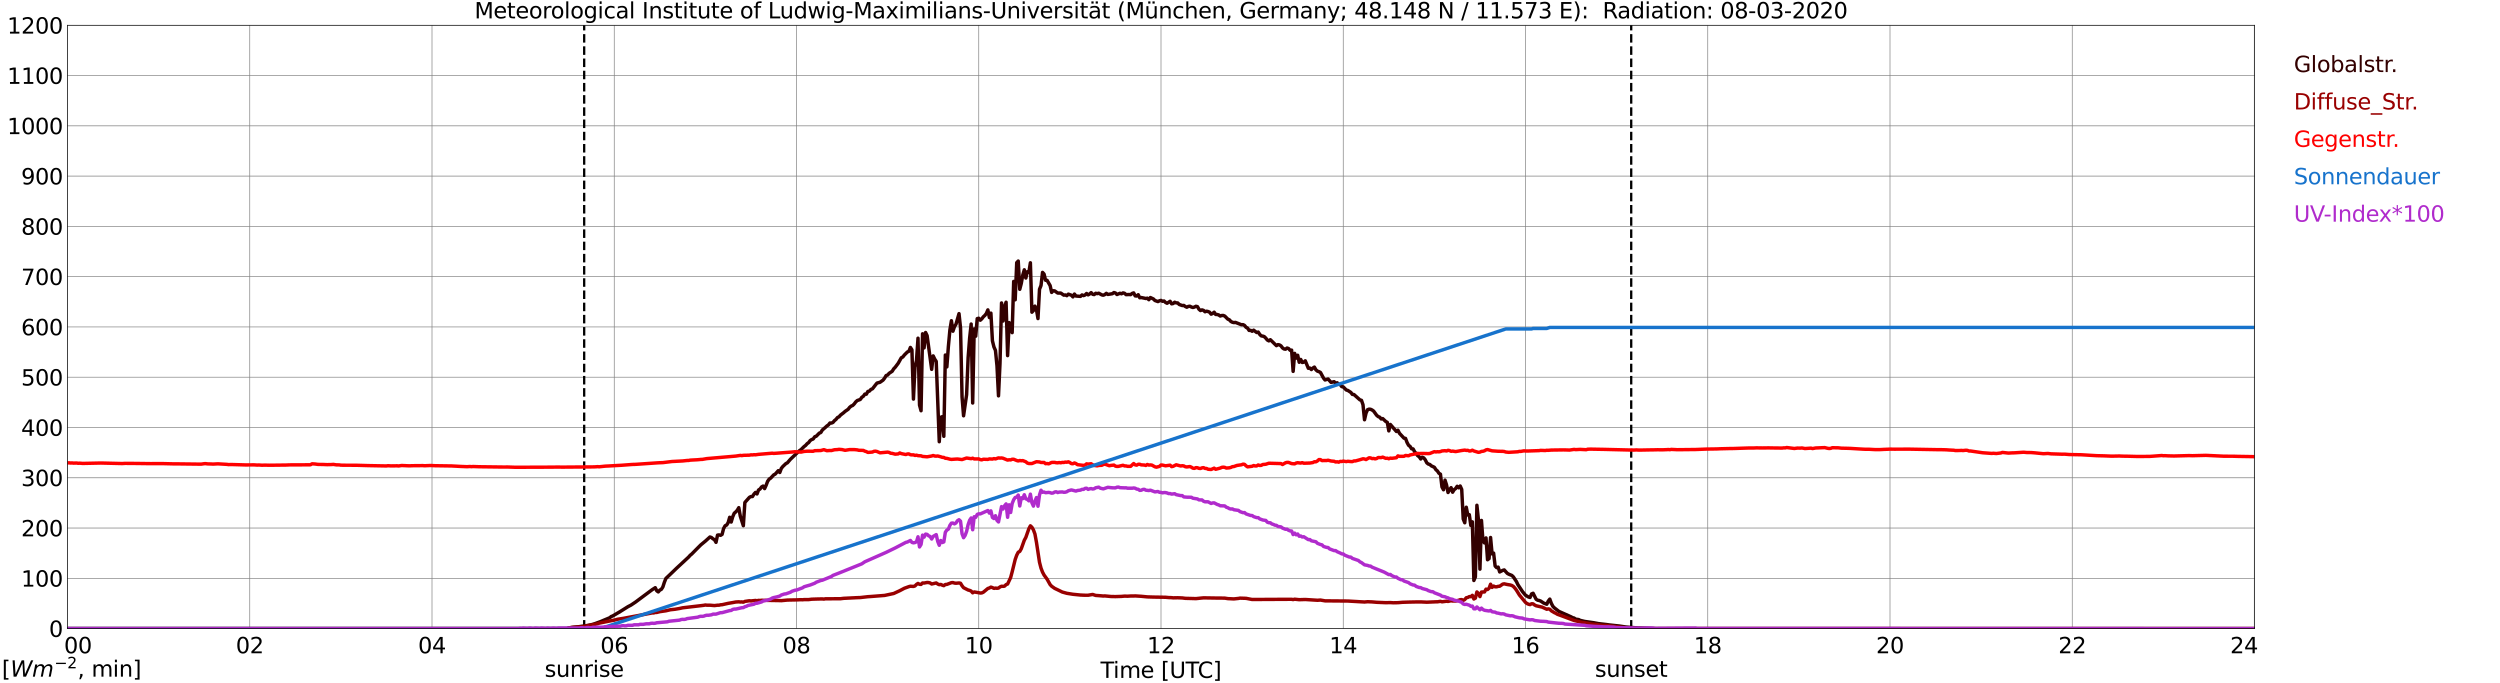 <?xml version="1.0" encoding="utf-8" standalone="no"?>
<!DOCTYPE svg PUBLIC "-//W3C//DTD SVG 1.1//EN"
  "http://www.w3.org/Graphics/SVG/1.1/DTD/svg11.dtd">
<svg xmlns:xlink="http://www.w3.org/1999/xlink" width="1085.4pt" height="296.64pt" viewBox="0 0 1085.4 296.64" xmlns="http://www.w3.org/2000/svg" version="1.1">
 <defs>
  <style type="text/css">*{stroke-linejoin: round; stroke-linecap: butt}</style>
 </defs>
 <g id="figure_1">
  <g id="patch_1">
   <path d="M 0 296.64 
L 1085.4 296.64 
L 1085.4 0 
L 0 0 
z
" style="fill: #ffffff"/>
  </g>
  <g id="axes_1">
   <g id="patch_2">
    <path d="M 29.306 272.909 
L 978.814 272.909 
L 978.814 10.976 
L 29.306 10.976 
z
" style="fill: #ffffff"/>
   </g>
   <g id="patch_3">
    <path d="M 978.814 272.909 
L 978.814 272.909 
L 978.814 10.976 
L 978.814 10.976 
z
" clip-path="url(#pd4c443e33d)" style="fill: #d3d3d3; opacity: 0.25; stroke: #d3d3d3; stroke-linejoin: miter"/>
   </g>
   <g id="matplotlib.axis_1">
    <g id="xtick_1">
     <g id="line2d_1">
      <path d="M 29.306 272.909 
L 29.306 10.976 
" clip-path="url(#pd4c443e33d)" style="fill: none; stroke: #808080; stroke-width: 0.3; stroke-linecap: square"/>
     </g>
     <g id="line2d_2"/>
     <g id="text_1">
      <!--    00 -->
      <g transform="translate(18.733 283.627) scale(0.095 -0.095)">
       <defs>
        <path id="DejaVuSans-20" transform="scale(0.016)"/>
        <path id="DejaVuSans-30" d="M 2034 4250 
Q 1547 4250 1301 3770 
Q 1056 3291 1056 2328 
Q 1056 1369 1301 889 
Q 1547 409 2034 409 
Q 2525 409 2770 889 
Q 3016 1369 3016 2328 
Q 3016 3291 2770 3770 
Q 2525 4250 2034 4250 
z
M 2034 4750 
Q 2819 4750 3233 4129 
Q 3647 3509 3647 2328 
Q 3647 1150 3233 529 
Q 2819 -91 2034 -91 
Q 1250 -91 836 529 
Q 422 1150 422 2328 
Q 422 3509 836 4129 
Q 1250 4750 2034 4750 
z
" transform="scale(0.016)"/>
       </defs>
       <use xlink:href="#DejaVuSans-20"/>
       <use xlink:href="#DejaVuSans-20" transform="translate(31.787 0)"/>
       <use xlink:href="#DejaVuSans-20" transform="translate(63.574 0)"/>
       <use xlink:href="#DejaVuSans-30" transform="translate(95.361 0)"/>
       <use xlink:href="#DejaVuSans-30" transform="translate(158.984 0)"/>
      </g>
     </g>
    </g>
    <g id="xtick_2">
     <g id="line2d_3">
      <path d="M 108.431 272.909 
L 108.431 10.976 
" clip-path="url(#pd4c443e33d)" style="fill: none; stroke: #808080; stroke-width: 0.3; stroke-linecap: square"/>
     </g>
     <g id="line2d_4"/>
     <g id="text_2">
      <!-- 02 -->
      <g transform="translate(102.387 283.627) scale(0.095 -0.095)">
       <defs>
        <path id="DejaVuSans-32" d="M 1228 531 
L 3431 531 
L 3431 0 
L 469 0 
L 469 531 
Q 828 903 1448 1529 
Q 2069 2156 2228 2338 
Q 2531 2678 2651 2914 
Q 2772 3150 2772 3378 
Q 2772 3750 2511 3984 
Q 2250 4219 1831 4219 
Q 1534 4219 1204 4116 
Q 875 4013 500 3803 
L 500 4441 
Q 881 4594 1212 4672 
Q 1544 4750 1819 4750 
Q 2544 4750 2975 4387 
Q 3406 4025 3406 3419 
Q 3406 3131 3298 2873 
Q 3191 2616 2906 2266 
Q 2828 2175 2409 1742 
Q 1991 1309 1228 531 
z
" transform="scale(0.016)"/>
       </defs>
       <use xlink:href="#DejaVuSans-30"/>
       <use xlink:href="#DejaVuSans-32" transform="translate(63.623 0)"/>
      </g>
     </g>
    </g>
    <g id="xtick_3">
     <g id="line2d_5">
      <path d="M 187.557 272.909 
L 187.557 10.976 
" clip-path="url(#pd4c443e33d)" style="fill: none; stroke: #808080; stroke-width: 0.3; stroke-linecap: square"/>
     </g>
     <g id="line2d_6"/>
     <g id="text_3">
      <!-- 04 -->
      <g transform="translate(181.513 283.627) scale(0.095 -0.095)">
       <defs>
        <path id="DejaVuSans-34" d="M 2419 4116 
L 825 1625 
L 2419 1625 
L 2419 4116 
z
M 2253 4666 
L 3047 4666 
L 3047 1625 
L 3713 1625 
L 3713 1100 
L 3047 1100 
L 3047 0 
L 2419 0 
L 2419 1100 
L 313 1100 
L 313 1709 
L 2253 4666 
z
" transform="scale(0.016)"/>
       </defs>
       <use xlink:href="#DejaVuSans-30"/>
       <use xlink:href="#DejaVuSans-34" transform="translate(63.623 0)"/>
      </g>
     </g>
    </g>
    <g id="xtick_4">
     <g id="line2d_7">
      <path d="M 266.683 272.909 
L 266.683 10.976 
" clip-path="url(#pd4c443e33d)" style="fill: none; stroke: #808080; stroke-width: 0.3; stroke-linecap: square"/>
     </g>
     <g id="line2d_8"/>
     <g id="text_4">
      <!-- 06 -->
      <g transform="translate(260.638 283.627) scale(0.095 -0.095)">
       <defs>
        <path id="DejaVuSans-36" d="M 2113 2584 
Q 1688 2584 1439 2293 
Q 1191 2003 1191 1497 
Q 1191 994 1439 701 
Q 1688 409 2113 409 
Q 2538 409 2786 701 
Q 3034 994 3034 1497 
Q 3034 2003 2786 2293 
Q 2538 2584 2113 2584 
z
M 3366 4563 
L 3366 3988 
Q 3128 4100 2886 4159 
Q 2644 4219 2406 4219 
Q 1781 4219 1451 3797 
Q 1122 3375 1075 2522 
Q 1259 2794 1537 2939 
Q 1816 3084 2150 3084 
Q 2853 3084 3261 2657 
Q 3669 2231 3669 1497 
Q 3669 778 3244 343 
Q 2819 -91 2113 -91 
Q 1303 -91 875 529 
Q 447 1150 447 2328 
Q 447 3434 972 4092 
Q 1497 4750 2381 4750 
Q 2619 4750 2861 4703 
Q 3103 4656 3366 4563 
z
" transform="scale(0.016)"/>
       </defs>
       <use xlink:href="#DejaVuSans-30"/>
       <use xlink:href="#DejaVuSans-36" transform="translate(63.623 0)"/>
      </g>
     </g>
    </g>
    <g id="xtick_5">
     <g id="line2d_9">
      <path d="M 345.808 272.909 
L 345.808 10.976 
" clip-path="url(#pd4c443e33d)" style="fill: none; stroke: #808080; stroke-width: 0.3; stroke-linecap: square"/>
     </g>
     <g id="line2d_10"/>
     <g id="text_5">
      <!-- 08 -->
      <g transform="translate(339.764 283.627) scale(0.095 -0.095)">
       <defs>
        <path id="DejaVuSans-38" d="M 2034 2216 
Q 1584 2216 1326 1975 
Q 1069 1734 1069 1313 
Q 1069 891 1326 650 
Q 1584 409 2034 409 
Q 2484 409 2743 651 
Q 3003 894 3003 1313 
Q 3003 1734 2745 1975 
Q 2488 2216 2034 2216 
z
M 1403 2484 
Q 997 2584 770 2862 
Q 544 3141 544 3541 
Q 544 4100 942 4425 
Q 1341 4750 2034 4750 
Q 2731 4750 3128 4425 
Q 3525 4100 3525 3541 
Q 3525 3141 3298 2862 
Q 3072 2584 2669 2484 
Q 3125 2378 3379 2068 
Q 3634 1759 3634 1313 
Q 3634 634 3220 271 
Q 2806 -91 2034 -91 
Q 1263 -91 848 271 
Q 434 634 434 1313 
Q 434 1759 690 2068 
Q 947 2378 1403 2484 
z
M 1172 3481 
Q 1172 3119 1398 2916 
Q 1625 2713 2034 2713 
Q 2441 2713 2670 2916 
Q 2900 3119 2900 3481 
Q 2900 3844 2670 4047 
Q 2441 4250 2034 4250 
Q 1625 4250 1398 4047 
Q 1172 3844 1172 3481 
z
" transform="scale(0.016)"/>
       </defs>
       <use xlink:href="#DejaVuSans-30"/>
       <use xlink:href="#DejaVuSans-38" transform="translate(63.623 0)"/>
      </g>
     </g>
    </g>
    <g id="xtick_6">
     <g id="line2d_11">
      <path d="M 424.934 272.909 
L 424.934 10.976 
" clip-path="url(#pd4c443e33d)" style="fill: none; stroke: #808080; stroke-width: 0.3; stroke-linecap: square"/>
     </g>
     <g id="line2d_12"/>
     <g id="text_6">
      <!-- 10 -->
      <g transform="translate(418.89 283.627) scale(0.095 -0.095)">
       <defs>
        <path id="DejaVuSans-31" d="M 794 531 
L 1825 531 
L 1825 4091 
L 703 3866 
L 703 4441 
L 1819 4666 
L 2450 4666 
L 2450 531 
L 3481 531 
L 3481 0 
L 794 0 
L 794 531 
z
" transform="scale(0.016)"/>
       </defs>
       <use xlink:href="#DejaVuSans-31"/>
       <use xlink:href="#DejaVuSans-30" transform="translate(63.623 0)"/>
      </g>
     </g>
    </g>
    <g id="xtick_7">
     <g id="line2d_13">
      <path d="M 504.06 272.909 
L 504.06 10.976 
" clip-path="url(#pd4c443e33d)" style="fill: none; stroke: #808080; stroke-width: 0.3; stroke-linecap: square"/>
     </g>
     <g id="line2d_14"/>
     <g id="text_7">
      <!-- 12 -->
      <g transform="translate(498.015 283.627) scale(0.095 -0.095)">
       <use xlink:href="#DejaVuSans-31"/>
       <use xlink:href="#DejaVuSans-32" transform="translate(63.623 0)"/>
      </g>
     </g>
    </g>
    <g id="xtick_8">
     <g id="line2d_15">
      <path d="M 583.185 272.909 
L 583.185 10.976 
" clip-path="url(#pd4c443e33d)" style="fill: none; stroke: #808080; stroke-width: 0.3; stroke-linecap: square"/>
     </g>
     <g id="line2d_16"/>
     <g id="text_8">
      <!-- 14 -->
      <g transform="translate(577.141 283.627) scale(0.095 -0.095)">
       <use xlink:href="#DejaVuSans-31"/>
       <use xlink:href="#DejaVuSans-34" transform="translate(63.623 0)"/>
      </g>
     </g>
    </g>
    <g id="xtick_9">
     <g id="line2d_17">
      <path d="M 662.311 272.909 
L 662.311 10.976 
" clip-path="url(#pd4c443e33d)" style="fill: none; stroke: #808080; stroke-width: 0.3; stroke-linecap: square"/>
     </g>
     <g id="line2d_18"/>
     <g id="text_9">
      <!-- 16 -->
      <g transform="translate(656.267 283.627) scale(0.095 -0.095)">
       <use xlink:href="#DejaVuSans-31"/>
       <use xlink:href="#DejaVuSans-36" transform="translate(63.623 0)"/>
      </g>
     </g>
    </g>
    <g id="xtick_10">
     <g id="line2d_19">
      <path d="M 741.437 272.909 
L 741.437 10.976 
" clip-path="url(#pd4c443e33d)" style="fill: none; stroke: #808080; stroke-width: 0.3; stroke-linecap: square"/>
     </g>
     <g id="line2d_20"/>
     <g id="text_10">
      <!-- 18 -->
      <g transform="translate(735.392 283.627) scale(0.095 -0.095)">
       <use xlink:href="#DejaVuSans-31"/>
       <use xlink:href="#DejaVuSans-38" transform="translate(63.623 0)"/>
      </g>
     </g>
    </g>
    <g id="xtick_11">
     <g id="line2d_21">
      <path d="M 820.562 272.909 
L 820.562 10.976 
" clip-path="url(#pd4c443e33d)" style="fill: none; stroke: #808080; stroke-width: 0.3; stroke-linecap: square"/>
     </g>
     <g id="line2d_22"/>
     <g id="text_11">
      <!-- 20 -->
      <g transform="translate(814.518 283.627) scale(0.095 -0.095)">
       <use xlink:href="#DejaVuSans-32"/>
       <use xlink:href="#DejaVuSans-30" transform="translate(63.623 0)"/>
      </g>
     </g>
    </g>
    <g id="xtick_12">
     <g id="line2d_23">
      <path d="M 899.688 272.909 
L 899.688 10.976 
" clip-path="url(#pd4c443e33d)" style="fill: none; stroke: #808080; stroke-width: 0.3; stroke-linecap: square"/>
     </g>
     <g id="line2d_24"/>
     <g id="text_12">
      <!-- 22 -->
      <g transform="translate(893.644 283.627) scale(0.095 -0.095)">
       <use xlink:href="#DejaVuSans-32"/>
       <use xlink:href="#DejaVuSans-32" transform="translate(63.623 0)"/>
      </g>
     </g>
    </g>
    <g id="xtick_13">
     <g id="line2d_25">
      <path d="M 978.814 272.909 
L 978.814 10.976 
" clip-path="url(#pd4c443e33d)" style="fill: none; stroke: #808080; stroke-width: 0.3; stroke-linecap: square"/>
     </g>
     <g id="line2d_26"/>
     <g id="text_13">
      <!-- 24    -->
      <g transform="translate(968.241 283.627) scale(0.095 -0.095)">
       <use xlink:href="#DejaVuSans-32"/>
       <use xlink:href="#DejaVuSans-34" transform="translate(63.623 0)"/>
       <use xlink:href="#DejaVuSans-20" transform="translate(127.246 0)"/>
       <use xlink:href="#DejaVuSans-20" transform="translate(159.033 0)"/>
       <use xlink:href="#DejaVuSans-20" transform="translate(190.82 0)"/>
      </g>
     </g>
    </g>
    <g id="text_14">
     <!-- Time [UTC] -->
     <g transform="translate(477.806 294.322) scale(0.095 -0.095)">
      <defs>
       <path id="DejaVuSans-54" d="M -19 4666 
L 3928 4666 
L 3928 4134 
L 2272 4134 
L 2272 0 
L 1638 0 
L 1638 4134 
L -19 4134 
L -19 4666 
z
" transform="scale(0.016)"/>
       <path id="DejaVuSans-69" d="M 603 3500 
L 1178 3500 
L 1178 0 
L 603 0 
L 603 3500 
z
M 603 4863 
L 1178 4863 
L 1178 4134 
L 603 4134 
L 603 4863 
z
" transform="scale(0.016)"/>
       <path id="DejaVuSans-6d" d="M 3328 2828 
Q 3544 3216 3844 3400 
Q 4144 3584 4550 3584 
Q 5097 3584 5394 3201 
Q 5691 2819 5691 2113 
L 5691 0 
L 5113 0 
L 5113 2094 
Q 5113 2597 4934 2840 
Q 4756 3084 4391 3084 
Q 3944 3084 3684 2787 
Q 3425 2491 3425 1978 
L 3425 0 
L 2847 0 
L 2847 2094 
Q 2847 2600 2669 2842 
Q 2491 3084 2119 3084 
Q 1678 3084 1418 2786 
Q 1159 2488 1159 1978 
L 1159 0 
L 581 0 
L 581 3500 
L 1159 3500 
L 1159 2956 
Q 1356 3278 1631 3431 
Q 1906 3584 2284 3584 
Q 2666 3584 2933 3390 
Q 3200 3197 3328 2828 
z
" transform="scale(0.016)"/>
       <path id="DejaVuSans-65" d="M 3597 1894 
L 3597 1613 
L 953 1613 
Q 991 1019 1311 708 
Q 1631 397 2203 397 
Q 2534 397 2845 478 
Q 3156 559 3463 722 
L 3463 178 
Q 3153 47 2828 -22 
Q 2503 -91 2169 -91 
Q 1331 -91 842 396 
Q 353 884 353 1716 
Q 353 2575 817 3079 
Q 1281 3584 2069 3584 
Q 2775 3584 3186 3129 
Q 3597 2675 3597 1894 
z
M 3022 2063 
Q 3016 2534 2758 2815 
Q 2500 3097 2075 3097 
Q 1594 3097 1305 2825 
Q 1016 2553 972 2059 
L 3022 2063 
z
" transform="scale(0.016)"/>
       <path id="DejaVuSans-5b" d="M 550 4863 
L 1875 4863 
L 1875 4416 
L 1125 4416 
L 1125 -397 
L 1875 -397 
L 1875 -844 
L 550 -844 
L 550 4863 
z
" transform="scale(0.016)"/>
       <path id="DejaVuSans-55" d="M 556 4666 
L 1191 4666 
L 1191 1831 
Q 1191 1081 1462 751 
Q 1734 422 2344 422 
Q 2950 422 3222 751 
Q 3494 1081 3494 1831 
L 3494 4666 
L 4128 4666 
L 4128 1753 
Q 4128 841 3676 375 
Q 3225 -91 2344 -91 
Q 1459 -91 1007 375 
Q 556 841 556 1753 
L 556 4666 
z
" transform="scale(0.016)"/>
       <path id="DejaVuSans-43" d="M 4122 4306 
L 4122 3641 
Q 3803 3938 3442 4084 
Q 3081 4231 2675 4231 
Q 1875 4231 1450 3742 
Q 1025 3253 1025 2328 
Q 1025 1406 1450 917 
Q 1875 428 2675 428 
Q 3081 428 3442 575 
Q 3803 722 4122 1019 
L 4122 359 
Q 3791 134 3420 21 
Q 3050 -91 2638 -91 
Q 1578 -91 968 557 
Q 359 1206 359 2328 
Q 359 3453 968 4101 
Q 1578 4750 2638 4750 
Q 3056 4750 3426 4639 
Q 3797 4528 4122 4306 
z
" transform="scale(0.016)"/>
       <path id="DejaVuSans-5d" d="M 1947 4863 
L 1947 -844 
L 622 -844 
L 622 -397 
L 1369 -397 
L 1369 4416 
L 622 4416 
L 622 4863 
L 1947 4863 
z
" transform="scale(0.016)"/>
      </defs>
      <use xlink:href="#DejaVuSans-54"/>
      <use xlink:href="#DejaVuSans-69" transform="translate(57.959 0)"/>
      <use xlink:href="#DejaVuSans-6d" transform="translate(85.742 0)"/>
      <use xlink:href="#DejaVuSans-65" transform="translate(183.154 0)"/>
      <use xlink:href="#DejaVuSans-20" transform="translate(244.678 0)"/>
      <use xlink:href="#DejaVuSans-5b" transform="translate(276.465 0)"/>
      <use xlink:href="#DejaVuSans-55" transform="translate(315.479 0)"/>
      <use xlink:href="#DejaVuSans-54" transform="translate(388.672 0)"/>
      <use xlink:href="#DejaVuSans-43" transform="translate(443.881 0)"/>
      <use xlink:href="#DejaVuSans-5d" transform="translate(513.705 0)"/>
     </g>
    </g>
   </g>
   <g id="matplotlib.axis_2">
    <g id="ytick_1">
     <g id="line2d_27">
      <path d="M 29.306 272.909 
L 978.814 272.909 
" clip-path="url(#pd4c443e33d)" style="fill: none; stroke: #808080; stroke-width: 0.3; stroke-linecap: square"/>
     </g>
     <g id="line2d_28"/>
     <g id="text_15">
      <!-- 0 -->
      <g transform="translate(21.261 276.518) scale(0.095 -0.095)">
       <use xlink:href="#DejaVuSans-30"/>
      </g>
     </g>
    </g>
    <g id="ytick_2">
     <g id="line2d_29">
      <path d="M 29.306 251.081 
L 978.814 251.081 
" clip-path="url(#pd4c443e33d)" style="fill: none; stroke: #808080; stroke-width: 0.3; stroke-linecap: square"/>
     </g>
     <g id="line2d_30"/>
     <g id="text_16">
      <!-- 100 -->
      <g transform="translate(9.173 254.69) scale(0.095 -0.095)">
       <use xlink:href="#DejaVuSans-31"/>
       <use xlink:href="#DejaVuSans-30" transform="translate(63.623 0)"/>
       <use xlink:href="#DejaVuSans-30" transform="translate(127.246 0)"/>
      </g>
     </g>
    </g>
    <g id="ytick_3">
     <g id="line2d_31">
      <path d="M 29.306 229.253 
L 978.814 229.253 
" clip-path="url(#pd4c443e33d)" style="fill: none; stroke: #808080; stroke-width: 0.3; stroke-linecap: square"/>
     </g>
     <g id="line2d_32"/>
     <g id="text_17">
      <!-- 200 -->
      <g transform="translate(9.173 232.863) scale(0.095 -0.095)">
       <use xlink:href="#DejaVuSans-32"/>
       <use xlink:href="#DejaVuSans-30" transform="translate(63.623 0)"/>
       <use xlink:href="#DejaVuSans-30" transform="translate(127.246 0)"/>
      </g>
     </g>
    </g>
    <g id="ytick_4">
     <g id="line2d_33">
      <path d="M 29.306 207.426 
L 978.814 207.426 
" clip-path="url(#pd4c443e33d)" style="fill: none; stroke: #808080; stroke-width: 0.3; stroke-linecap: square"/>
     </g>
     <g id="line2d_34"/>
     <g id="text_18">
      <!-- 300 -->
      <g transform="translate(9.173 211.035) scale(0.095 -0.095)">
       <defs>
        <path id="DejaVuSans-33" d="M 2597 2516 
Q 3050 2419 3304 2112 
Q 3559 1806 3559 1356 
Q 3559 666 3084 287 
Q 2609 -91 1734 -91 
Q 1441 -91 1130 -33 
Q 819 25 488 141 
L 488 750 
Q 750 597 1062 519 
Q 1375 441 1716 441 
Q 2309 441 2620 675 
Q 2931 909 2931 1356 
Q 2931 1769 2642 2001 
Q 2353 2234 1838 2234 
L 1294 2234 
L 1294 2753 
L 1863 2753 
Q 2328 2753 2575 2939 
Q 2822 3125 2822 3475 
Q 2822 3834 2567 4026 
Q 2313 4219 1838 4219 
Q 1578 4219 1281 4162 
Q 984 4106 628 3988 
L 628 4550 
Q 988 4650 1302 4700 
Q 1616 4750 1894 4750 
Q 2613 4750 3031 4423 
Q 3450 4097 3450 3541 
Q 3450 3153 3228 2886 
Q 3006 2619 2597 2516 
z
" transform="scale(0.016)"/>
       </defs>
       <use xlink:href="#DejaVuSans-33"/>
       <use xlink:href="#DejaVuSans-30" transform="translate(63.623 0)"/>
       <use xlink:href="#DejaVuSans-30" transform="translate(127.246 0)"/>
      </g>
     </g>
    </g>
    <g id="ytick_5">
     <g id="line2d_35">
      <path d="M 29.306 185.598 
L 978.814 185.598 
" clip-path="url(#pd4c443e33d)" style="fill: none; stroke: #808080; stroke-width: 0.3; stroke-linecap: square"/>
     </g>
     <g id="line2d_36"/>
     <g id="text_19">
      <!-- 400 -->
      <g transform="translate(9.173 189.207) scale(0.095 -0.095)">
       <use xlink:href="#DejaVuSans-34"/>
       <use xlink:href="#DejaVuSans-30" transform="translate(63.623 0)"/>
       <use xlink:href="#DejaVuSans-30" transform="translate(127.246 0)"/>
      </g>
     </g>
    </g>
    <g id="ytick_6">
     <g id="line2d_37">
      <path d="M 29.306 163.77 
L 978.814 163.77 
" clip-path="url(#pd4c443e33d)" style="fill: none; stroke: #808080; stroke-width: 0.3; stroke-linecap: square"/>
     </g>
     <g id="line2d_38"/>
     <g id="text_20">
      <!-- 500 -->
      <g transform="translate(9.173 167.379) scale(0.095 -0.095)">
       <defs>
        <path id="DejaVuSans-35" d="M 691 4666 
L 3169 4666 
L 3169 4134 
L 1269 4134 
L 1269 2991 
Q 1406 3038 1543 3061 
Q 1681 3084 1819 3084 
Q 2600 3084 3056 2656 
Q 3513 2228 3513 1497 
Q 3513 744 3044 326 
Q 2575 -91 1722 -91 
Q 1428 -91 1123 -41 
Q 819 9 494 109 
L 494 744 
Q 775 591 1075 516 
Q 1375 441 1709 441 
Q 2250 441 2565 725 
Q 2881 1009 2881 1497 
Q 2881 1984 2565 2268 
Q 2250 2553 1709 2553 
Q 1456 2553 1204 2497 
Q 953 2441 691 2322 
L 691 4666 
z
" transform="scale(0.016)"/>
       </defs>
       <use xlink:href="#DejaVuSans-35"/>
       <use xlink:href="#DejaVuSans-30" transform="translate(63.623 0)"/>
       <use xlink:href="#DejaVuSans-30" transform="translate(127.246 0)"/>
      </g>
     </g>
    </g>
    <g id="ytick_7">
     <g id="line2d_39">
      <path d="M 29.306 141.942 
L 978.814 141.942 
" clip-path="url(#pd4c443e33d)" style="fill: none; stroke: #808080; stroke-width: 0.3; stroke-linecap: square"/>
     </g>
     <g id="line2d_40"/>
     <g id="text_21">
      <!-- 600 -->
      <g transform="translate(9.173 145.551) scale(0.095 -0.095)">
       <use xlink:href="#DejaVuSans-36"/>
       <use xlink:href="#DejaVuSans-30" transform="translate(63.623 0)"/>
       <use xlink:href="#DejaVuSans-30" transform="translate(127.246 0)"/>
      </g>
     </g>
    </g>
    <g id="ytick_8">
     <g id="line2d_41">
      <path d="M 29.306 120.114 
L 978.814 120.114 
" clip-path="url(#pd4c443e33d)" style="fill: none; stroke: #808080; stroke-width: 0.3; stroke-linecap: square"/>
     </g>
     <g id="line2d_42"/>
     <g id="text_22">
      <!-- 700 -->
      <g transform="translate(9.173 123.724) scale(0.095 -0.095)">
       <defs>
        <path id="DejaVuSans-37" d="M 525 4666 
L 3525 4666 
L 3525 4397 
L 1831 0 
L 1172 0 
L 2766 4134 
L 525 4134 
L 525 4666 
z
" transform="scale(0.016)"/>
       </defs>
       <use xlink:href="#DejaVuSans-37"/>
       <use xlink:href="#DejaVuSans-30" transform="translate(63.623 0)"/>
       <use xlink:href="#DejaVuSans-30" transform="translate(127.246 0)"/>
      </g>
     </g>
    </g>
    <g id="ytick_9">
     <g id="line2d_43">
      <path d="M 29.306 98.287 
L 978.814 98.287 
" clip-path="url(#pd4c443e33d)" style="fill: none; stroke: #808080; stroke-width: 0.3; stroke-linecap: square"/>
     </g>
     <g id="line2d_44"/>
     <g id="text_23">
      <!-- 800 -->
      <g transform="translate(9.173 101.896) scale(0.095 -0.095)">
       <use xlink:href="#DejaVuSans-38"/>
       <use xlink:href="#DejaVuSans-30" transform="translate(63.623 0)"/>
       <use xlink:href="#DejaVuSans-30" transform="translate(127.246 0)"/>
      </g>
     </g>
    </g>
    <g id="ytick_10">
     <g id="line2d_45">
      <path d="M 29.306 76.459 
L 978.814 76.459 
" clip-path="url(#pd4c443e33d)" style="fill: none; stroke: #808080; stroke-width: 0.3; stroke-linecap: square"/>
     </g>
     <g id="line2d_46"/>
     <g id="text_24">
      <!-- 900 -->
      <g transform="translate(9.173 80.068) scale(0.095 -0.095)">
       <defs>
        <path id="DejaVuSans-39" d="M 703 97 
L 703 672 
Q 941 559 1184 500 
Q 1428 441 1663 441 
Q 2288 441 2617 861 
Q 2947 1281 2994 2138 
Q 2813 1869 2534 1725 
Q 2256 1581 1919 1581 
Q 1219 1581 811 2004 
Q 403 2428 403 3163 
Q 403 3881 828 4315 
Q 1253 4750 1959 4750 
Q 2769 4750 3195 4129 
Q 3622 3509 3622 2328 
Q 3622 1225 3098 567 
Q 2575 -91 1691 -91 
Q 1453 -91 1209 -44 
Q 966 3 703 97 
z
M 1959 2075 
Q 2384 2075 2632 2365 
Q 2881 2656 2881 3163 
Q 2881 3666 2632 3958 
Q 2384 4250 1959 4250 
Q 1534 4250 1286 3958 
Q 1038 3666 1038 3163 
Q 1038 2656 1286 2365 
Q 1534 2075 1959 2075 
z
" transform="scale(0.016)"/>
       </defs>
       <use xlink:href="#DejaVuSans-39"/>
       <use xlink:href="#DejaVuSans-30" transform="translate(63.623 0)"/>
       <use xlink:href="#DejaVuSans-30" transform="translate(127.246 0)"/>
      </g>
     </g>
    </g>
    <g id="ytick_11">
     <g id="line2d_47">
      <path d="M 29.306 54.631 
L 978.814 54.631 
" clip-path="url(#pd4c443e33d)" style="fill: none; stroke: #808080; stroke-width: 0.3; stroke-linecap: square"/>
     </g>
     <g id="line2d_48"/>
     <g id="text_25">
      <!-- 1000 -->
      <g transform="translate(3.128 58.24) scale(0.095 -0.095)">
       <use xlink:href="#DejaVuSans-31"/>
       <use xlink:href="#DejaVuSans-30" transform="translate(63.623 0)"/>
       <use xlink:href="#DejaVuSans-30" transform="translate(127.246 0)"/>
       <use xlink:href="#DejaVuSans-30" transform="translate(190.869 0)"/>
      </g>
     </g>
    </g>
    <g id="ytick_12">
     <g id="line2d_49">
      <path d="M 29.306 32.803 
L 978.814 32.803 
" clip-path="url(#pd4c443e33d)" style="fill: none; stroke: #808080; stroke-width: 0.3; stroke-linecap: square"/>
     </g>
     <g id="line2d_50"/>
     <g id="text_26">
      <!-- 1100 -->
      <g transform="translate(3.128 36.413) scale(0.095 -0.095)">
       <use xlink:href="#DejaVuSans-31"/>
       <use xlink:href="#DejaVuSans-31" transform="translate(63.623 0)"/>
       <use xlink:href="#DejaVuSans-30" transform="translate(127.246 0)"/>
       <use xlink:href="#DejaVuSans-30" transform="translate(190.869 0)"/>
      </g>
     </g>
    </g>
    <g id="ytick_13">
     <g id="line2d_51">
      <path d="M 29.306 10.976 
L 978.814 10.976 
" clip-path="url(#pd4c443e33d)" style="fill: none; stroke: #808080; stroke-width: 0.3; stroke-linecap: square"/>
     </g>
     <g id="line2d_52"/>
     <g id="text_27">
      <!-- 1200 -->
      <g transform="translate(3.128 14.585) scale(0.095 -0.095)">
       <use xlink:href="#DejaVuSans-31"/>
       <use xlink:href="#DejaVuSans-32" transform="translate(63.623 0)"/>
       <use xlink:href="#DejaVuSans-30" transform="translate(127.246 0)"/>
       <use xlink:href="#DejaVuSans-30" transform="translate(190.869 0)"/>
      </g>
     </g>
    </g>
   </g>
   <g id="line2d_53">
    <path d="M 253.627 272.909 
L 253.627 10.976 
" clip-path="url(#pd4c443e33d)" style="fill: none; stroke-dasharray: 3.7,1.6; stroke-dashoffset: 0; stroke: #000000"/>
   </g>
   <g id="line2d_54">
    <path d="M 708.204 272.909 
L 708.204 10.976 
" clip-path="url(#pd4c443e33d)" style="fill: none; stroke-dasharray: 3.7,1.6; stroke-dashoffset: 0; stroke: #000000"/>
   </g>
   <g id="line2d_55">
    <path d="M 29.306 272.909 
L 246.242 272.909 
L 246.901 272.627 
L 248.88 272.346 
L 250.858 272.158 
L 252.836 271.874 
L 253.495 271.937 
L 254.814 271.593 
L 256.792 271.215 
L 258.111 270.84 
L 260.748 269.868 
L 262.067 269.303 
L 264.705 268.205 
L 265.364 267.672 
L 266.023 267.421 
L 269.32 265.476 
L 272.617 263.407 
L 273.936 262.717 
L 275.914 261.399 
L 279.87 258.452 
L 283.167 256.005 
L 284.486 255.158 
L 285.145 256.507 
L 285.805 256.977 
L 286.464 256.193 
L 287.124 255.881 
L 287.783 254.844 
L 288.442 252.808 
L 289.102 251.144 
L 291.739 248.636 
L 293.717 246.722 
L 298.992 241.83 
L 299.652 241.077 
L 300.311 240.545 
L 302.289 238.537 
L 304.267 236.561 
L 306.246 234.931 
L 308.224 233.143 
L 308.883 233.363 
L 309.543 233.927 
L 310.202 234.304 
L 310.861 235.463 
L 311.521 232.327 
L 312.18 232.233 
L 312.839 232.42 
L 313.499 232.014 
L 314.158 229.474 
L 314.818 228.251 
L 315.477 227.968 
L 316.136 226.902 
L 316.796 224.582 
L 317.455 226.651 
L 318.114 224.362 
L 318.774 222.825 
L 319.433 222.26 
L 320.093 221.539 
L 320.752 220.411 
L 321.411 224.111 
L 322.73 228.251 
L 323.39 218.152 
L 325.368 215.925 
L 326.027 215.58 
L 326.686 215.58 
L 327.346 214.513 
L 328.005 213.793 
L 328.665 214.452 
L 329.324 212.727 
L 329.983 212.319 
L 330.643 211.409 
L 331.302 211.034 
L 331.961 212.132 
L 332.621 210.689 
L 333.28 208.962 
L 333.94 208.021 
L 334.599 207.583 
L 335.918 206.173 
L 336.577 205.828 
L 337.896 204.352 
L 338.555 205.136 
L 339.215 203.35 
L 339.874 202.534 
L 341.193 201.279 
L 341.852 200.934 
L 343.171 199.397 
L 347.127 195.634 
L 347.787 195.195 
L 349.105 193.877 
L 349.765 193.377 
L 350.424 192.624 
L 351.083 192.153 
L 351.743 191.275 
L 352.402 190.836 
L 353.062 190.585 
L 353.721 189.612 
L 354.38 189.394 
L 355.699 188.045 
L 356.359 187.794 
L 357.018 186.696 
L 358.337 185.567 
L 358.996 184.941 
L 359.655 184.5 
L 360.315 183.655 
L 360.974 183.686 
L 361.634 183.404 
L 362.293 182.618 
L 362.952 182.086 
L 363.612 181.271 
L 364.271 180.957 
L 364.93 180.204 
L 366.249 179.2 
L 366.909 178.604 
L 368.227 177.696 
L 368.887 176.849 
L 369.546 176.314 
L 370.206 176.033 
L 370.865 175.374 
L 371.524 174.496 
L 372.184 173.9 
L 373.502 173.431 
L 374.162 172.49 
L 374.821 172.049 
L 375.481 171.108 
L 376.14 171.141 
L 376.799 169.949 
L 377.459 169.823 
L 378.118 169.072 
L 378.777 168.821 
L 380.096 167.127 
L 380.756 166.311 
L 382.074 165.966 
L 383.393 165.025 
L 384.053 164.178 
L 384.712 163.05 
L 385.371 162.829 
L 386.031 162.076 
L 387.349 161.199 
L 388.009 160.133 
L 388.668 159.444 
L 389.987 157.687 
L 391.306 155.334 
L 391.965 154.989 
L 392.624 154.142 
L 393.943 152.826 
L 394.603 152.511 
L 395.262 150.85 
L 395.921 151.885 
L 396.581 173.274 
L 397.24 159.348 
L 397.899 156.558 
L 398.559 146.836 
L 399.218 175.876 
L 399.878 178.323 
L 400.537 144.922 
L 401.196 151.038 
L 401.856 144.359 
L 402.515 145.738 
L 404.493 160.352 
L 405.153 154.519 
L 405.812 155.899 
L 406.471 156.903 
L 407.79 191.777 
L 408.45 181.175 
L 409.109 180.894 
L 409.768 189.424 
L 410.428 154.142 
L 411.087 159.287 
L 411.746 150.411 
L 412.406 143.228 
L 413.065 139.247 
L 413.725 143.793 
L 414.384 141.818 
L 415.043 140.783 
L 416.362 136.173 
L 417.022 142.32 
L 417.681 172.3 
L 418.34 180.518 
L 419.659 171.36 
L 420.318 155.303 
L 420.978 146.803 
L 421.637 140.689 
L 422.297 174.968 
L 422.956 142.789 
L 423.615 145.956 
L 424.275 138.336 
L 424.934 138.179 
L 425.593 139.026 
L 426.253 138.43 
L 426.912 137.553 
L 427.572 136.957 
L 428.231 136.11 
L 428.89 134.543 
L 429.55 137.867 
L 430.209 135.953 
L 430.869 147.965 
L 431.528 150.63 
L 432.187 152.136 
L 432.847 158.815 
L 433.506 171.862 
L 434.165 157.687 
L 434.825 131.53 
L 435.484 139.371 
L 436.144 133.13 
L 436.803 131.218 
L 437.462 154.393 
L 438.122 140.061 
L 438.781 140.814 
L 439.44 144.42 
L 440.1 122.186 
L 440.759 130.151 
L 441.419 114.031 
L 442.078 113.341 
L 442.737 125.604 
L 443.397 123.063 
L 444.056 119.394 
L 444.716 117.135 
L 445.375 120.71 
L 446.034 117.982 
L 446.694 118.233 
L 447.353 114.094 
L 448.012 135.545 
L 448.672 134.824 
L 449.331 132.91 
L 449.991 134.447 
L 450.65 138.306 
L 451.309 125.604 
L 451.969 123.941 
L 452.628 118.266 
L 453.287 118.986 
L 453.947 121.684 
L 454.606 121.714 
L 455.925 124.004 
L 456.584 126.953 
L 457.244 126.231 
L 457.903 126.294 
L 459.222 127.235 
L 460.541 127.235 
L 461.859 128.145 
L 462.519 128.049 
L 463.178 128.363 
L 463.838 127.704 
L 465.156 128.175 
L 465.816 128.896 
L 466.475 127.673 
L 467.134 128.52 
L 469.113 128.678 
L 469.772 128.049 
L 470.431 128.333 
L 471.091 128.082 
L 471.75 127.422 
L 472.409 128.018 
L 473.069 127.643 
L 473.728 127.047 
L 474.388 127.767 
L 475.047 127.894 
L 475.706 127.329 
L 476.366 127.486 
L 477.025 127.298 
L 478.344 128.018 
L 479.003 128.175 
L 479.663 127.894 
L 480.322 127.359 
L 480.981 127.831 
L 482.96 127.516 
L 483.619 127.014 
L 484.278 127.202 
L 484.938 127.861 
L 486.256 127.329 
L 486.916 127.549 
L 487.575 127.171 
L 488.235 127.329 
L 488.894 127.924 
L 490.213 127.861 
L 490.872 127.924 
L 491.532 127.392 
L 492.191 127.171 
L 492.85 128.457 
L 493.51 128.52 
L 494.169 127.955 
L 494.828 129.273 
L 495.488 129.18 
L 497.466 129.586 
L 498.125 129.461 
L 498.785 130.12 
L 499.444 129.18 
L 500.763 129.806 
L 501.422 130.465 
L 502.741 130.935 
L 503.4 130.59 
L 504.06 130.432 
L 504.719 130.81 
L 505.379 130.683 
L 506.038 131.312 
L 506.697 131.657 
L 508.016 130.81 
L 508.675 131.908 
L 509.335 131.781 
L 509.994 131.218 
L 510.654 131.5 
L 511.313 131.53 
L 511.972 132.19 
L 513.291 132.659 
L 513.95 132.598 
L 514.61 133.067 
L 515.269 133.381 
L 515.929 133.037 
L 516.588 132.943 
L 517.247 133.288 
L 517.907 133.506 
L 518.566 133.318 
L 519.226 132.973 
L 519.885 133.13 
L 520.544 134.259 
L 521.204 134.824 
L 521.863 134.543 
L 522.522 134.761 
L 523.182 135.357 
L 523.841 135.106 
L 524.501 135.263 
L 525.16 135.545 
L 525.819 136.391 
L 526.479 136.11 
L 527.138 135.545 
L 527.797 136.518 
L 528.457 136.549 
L 529.116 136.736 
L 529.776 137.208 
L 530.435 136.987 
L 531.094 136.957 
L 531.754 137.238 
L 533.073 138.557 
L 533.732 138.838 
L 534.391 139.559 
L 535.051 139.904 
L 535.71 140.061 
L 536.369 139.967 
L 539.007 141.001 
L 539.666 140.94 
L 540.326 141.285 
L 540.985 142.099 
L 541.644 142.444 
L 542.304 143.448 
L 542.963 143.418 
L 543.623 143.824 
L 544.282 143.354 
L 545.601 144.359 
L 546.26 144.169 
L 546.919 145.173 
L 547.579 145.832 
L 548.238 145.926 
L 548.898 146.146 
L 549.557 146.803 
L 550.216 147.62 
L 550.876 147.995 
L 551.535 147.493 
L 554.173 150.067 
L 554.832 149.626 
L 555.491 149.752 
L 556.151 150.16 
L 556.81 151.038 
L 557.47 151.509 
L 558.129 151.603 
L 558.788 151.101 
L 559.448 151.319 
L 560.107 152.073 
L 560.766 152.009 
L 561.426 161.231 
L 562.085 153.421 
L 562.745 155.491 
L 563.404 154.238 
L 564.063 157.278 
L 564.723 156.056 
L 565.382 157.372 
L 566.042 157.248 
L 566.701 156.652 
L 568.02 159.882 
L 568.679 159.789 
L 569.338 160.446 
L 569.998 159.789 
L 570.657 159.38 
L 571.317 160.572 
L 571.976 161.135 
L 572.635 161.356 
L 573.295 161.701 
L 574.613 164.148 
L 575.273 164.962 
L 576.592 164.556 
L 577.91 166.029 
L 579.229 165.715 
L 579.889 166.405 
L 580.548 166.186 
L 581.207 166.782 
L 581.867 166.939 
L 582.526 167.847 
L 583.185 167.974 
L 584.504 169.321 
L 585.164 169.511 
L 586.482 170.358 
L 587.142 171.235 
L 587.801 171.266 
L 590.439 173.619 
L 591.098 173.806 
L 591.757 175.719 
L 592.417 182.243 
L 593.076 179.357 
L 593.736 177.884 
L 594.395 177.633 
L 595.054 177.696 
L 595.714 178.008 
L 596.373 178.48 
L 597.692 180.298 
L 598.351 180.863 
L 599.011 181.114 
L 599.67 181.898 
L 600.329 181.741 
L 601.648 182.996 
L 602.307 183.371 
L 602.967 187.073 
L 603.626 184.282 
L 606.264 187.324 
L 606.923 186.79 
L 607.582 188.108 
L 609.561 190.241 
L 610.22 190.334 
L 610.879 192.089 
L 611.539 193.314 
L 612.198 193.816 
L 612.858 194.851 
L 613.517 194.914 
L 614.176 196.136 
L 614.836 196.889 
L 615.495 197.83 
L 616.154 198.299 
L 616.814 199.273 
L 617.473 198.489 
L 618.133 198.801 
L 618.792 199.618 
L 619.451 200.934 
L 620.111 201.467 
L 620.77 201.656 
L 621.429 202.252 
L 622.748 202.879 
L 623.408 203.913 
L 624.067 204.479 
L 624.726 205.483 
L 625.386 205.858 
L 626.045 211.409 
L 626.705 212.631 
L 627.364 208.46 
L 628.023 210.532 
L 628.683 213.823 
L 629.342 212.601 
L 630.001 211.723 
L 630.661 213.699 
L 631.32 212.601 
L 631.98 212.099 
L 632.639 211.128 
L 633.298 211.785 
L 633.958 211.001 
L 634.617 212.476 
L 635.276 225.333 
L 635.936 226.964 
L 636.595 220.221 
L 637.255 223.578 
L 637.914 223.451 
L 638.573 228.125 
L 639.233 226.558 
L 639.892 252.022 
L 640.552 250.455 
L 641.211 219.374 
L 641.87 225.647 
L 642.53 247.1 
L 643.189 225.962 
L 643.848 234.867 
L 644.508 235.714 
L 645.167 233.551 
L 645.827 243.022 
L 646.486 242.52 
L 647.145 233.363 
L 647.805 240.481 
L 648.464 240.137 
L 649.123 245.751 
L 649.783 246.44 
L 650.442 246.22 
L 651.102 248.322 
L 652.42 247.632 
L 653.08 247.445 
L 654.399 248.918 
L 655.058 249.293 
L 656.377 249.828 
L 657.036 250.455 
L 658.355 252.463 
L 659.014 253.842 
L 660.992 256.822 
L 662.311 258.42 
L 663.63 259.205 
L 664.289 259.393 
L 664.949 257.856 
L 665.608 257.573 
L 666.927 260.177 
L 667.586 260.585 
L 668.246 260.709 
L 668.905 260.96 
L 670.224 261.838 
L 671.542 262.34 
L 672.202 260.96 
L 672.861 260.113 
L 673.521 261.934 
L 674.18 263.219 
L 674.839 263.909 
L 676.817 265.446 
L 682.092 267.797 
L 682.752 268.174 
L 683.411 268.332 
L 684.071 268.801 
L 685.389 268.989 
L 686.049 269.333 
L 688.027 269.805 
L 690.005 270.086 
L 691.983 270.37 
L 693.961 270.746 
L 697.258 271.121 
L 698.577 271.311 
L 703.193 271.811 
L 705.83 272.219 
L 711.105 272.627 
L 719.018 272.909 
L 978.154 272.909 
L 978.154 272.909 
" clip-path="url(#pd4c443e33d)" style="fill: none; stroke: #330000; stroke-width: 1.5; stroke-linecap: square"/>
   </g>
   <g id="line2d_56">
    <path d="M 29.306 272.909 
L 246.242 272.909 
L 246.901 272.616 
L 248.22 272.407 
L 252.836 272.071 
L 254.155 271.82 
L 255.473 271.608 
L 256.792 271.357 
L 259.43 270.811 
L 260.089 270.56 
L 267.342 269.091 
L 268.002 268.879 
L 270.639 268.46 
L 271.958 268.209 
L 283.167 266.109 
L 283.827 266.109 
L 284.486 265.9 
L 285.145 265.9 
L 286.464 265.564 
L 289.102 265.186 
L 291.08 264.726 
L 293.058 264.514 
L 295.036 264.18 
L 296.355 263.885 
L 304.267 262.962 
L 305.586 262.794 
L 306.246 262.667 
L 306.905 262.752 
L 308.224 262.752 
L 310.202 262.92 
L 311.521 262.752 
L 312.18 262.752 
L 312.839 262.584 
L 313.499 262.543 
L 316.136 261.953 
L 318.114 261.617 
L 319.433 261.366 
L 320.752 261.283 
L 321.411 261.366 
L 322.071 261.325 
L 322.73 261.451 
L 323.39 261.115 
L 325.368 260.821 
L 326.027 260.906 
L 328.005 260.694 
L 328.665 260.821 
L 329.324 260.653 
L 329.983 260.694 
L 330.643 260.611 
L 332.621 260.653 
L 337.896 260.738 
L 339.215 260.779 
L 341.852 260.526 
L 345.808 260.443 
L 347.787 260.36 
L 348.446 260.401 
L 349.105 260.316 
L 350.424 260.316 
L 351.083 260.316 
L 352.402 260.148 
L 355.04 260.065 
L 357.018 260.024 
L 357.677 260.107 
L 358.337 259.98 
L 364.93 259.939 
L 366.249 259.771 
L 372.184 259.478 
L 373.502 259.435 
L 376.799 259.057 
L 378.118 258.974 
L 384.053 258.511 
L 388.009 257.673 
L 390.646 256.455 
L 392.624 255.405 
L 394.603 254.691 
L 395.262 254.523 
L 396.581 254.608 
L 397.24 254.399 
L 397.899 253.727 
L 398.559 253.307 
L 399.218 253.685 
L 399.878 253.727 
L 400.537 253.098 
L 401.196 253.139 
L 402.515 252.886 
L 403.175 252.93 
L 403.834 253.098 
L 404.493 253.558 
L 406.471 253.098 
L 407.131 253.558 
L 407.79 253.853 
L 408.45 253.727 
L 409.109 254.063 
L 409.768 254.272 
L 410.428 253.768 
L 411.087 253.727 
L 413.065 252.971 
L 413.725 252.93 
L 414.384 253.139 
L 415.043 253.222 
L 416.362 253.098 
L 417.022 253.222 
L 417.681 254.314 
L 418.34 255.154 
L 420.318 256.16 
L 420.978 256.328 
L 421.637 256.623 
L 422.297 257.378 
L 422.956 257.001 
L 424.934 257.337 
L 425.593 257.463 
L 426.253 257.42 
L 426.912 257.127 
L 428.89 255.49 
L 429.55 255.281 
L 430.209 254.903 
L 430.869 255.113 
L 431.528 255.449 
L 432.187 255.322 
L 432.847 255.405 
L 433.506 255.322 
L 434.165 254.818 
L 434.825 254.523 
L 435.484 254.567 
L 436.144 254.482 
L 436.803 253.812 
L 437.462 253.558 
L 438.781 250.747 
L 439.44 248.27 
L 440.759 242.898 
L 441.419 241.049 
L 442.078 239.748 
L 442.737 239.412 
L 443.397 238.238 
L 444.716 234.544 
L 445.375 233.326 
L 446.694 229.548 
L 447.353 228.288 
L 448.012 228.919 
L 448.672 230.052 
L 449.331 231.857 
L 449.991 235.468 
L 451.309 244.114 
L 451.969 246.674 
L 452.628 248.396 
L 453.287 249.656 
L 454.606 251.461 
L 455.925 253.812 
L 456.584 254.523 
L 457.903 255.449 
L 459.222 256.077 
L 461.2 257.042 
L 463.178 257.588 
L 465.816 258.009 
L 469.113 258.343 
L 471.091 258.428 
L 472.409 258.428 
L 474.388 258.092 
L 475.706 258.511 
L 477.025 258.596 
L 479.003 258.764 
L 479.663 258.723 
L 482.3 258.974 
L 484.278 259.015 
L 486.916 258.932 
L 488.235 258.806 
L 489.553 258.847 
L 490.872 258.764 
L 492.191 258.764 
L 492.85 258.723 
L 494.169 258.806 
L 495.488 258.889 
L 498.125 259.142 
L 500.763 259.225 
L 506.038 259.31 
L 507.357 259.435 
L 508.675 259.478 
L 509.335 259.561 
L 511.313 259.52 
L 513.291 259.603 
L 514.61 259.771 
L 517.907 259.856 
L 519.226 259.897 
L 521.204 259.688 
L 522.522 259.561 
L 527.797 259.646 
L 529.116 259.646 
L 531.754 259.688 
L 533.073 259.897 
L 535.71 260.024 
L 537.688 259.814 
L 538.348 259.688 
L 540.985 259.771 
L 543.623 260.275 
L 559.448 260.192 
L 560.766 260.192 
L 561.426 260.316 
L 562.085 260.148 
L 564.063 260.36 
L 566.701 260.275 
L 571.976 260.611 
L 573.295 260.526 
L 575.273 260.862 
L 585.164 260.947 
L 592.417 261.366 
L 593.736 261.24 
L 595.714 261.325 
L 597.692 261.493 
L 601.648 261.661 
L 603.626 261.617 
L 604.945 261.702 
L 606.923 261.661 
L 608.901 261.493 
L 611.539 261.408 
L 615.495 261.325 
L 616.814 261.325 
L 619.451 261.451 
L 623.408 261.283 
L 624.067 261.283 
L 625.386 261.072 
L 626.045 261.283 
L 628.023 261.03 
L 628.683 261.115 
L 630.001 260.821 
L 630.661 260.947 
L 631.98 260.947 
L 633.298 260.611 
L 633.958 260.36 
L 634.617 260.316 
L 635.276 260.653 
L 635.936 260.316 
L 636.595 259.52 
L 637.255 259.393 
L 637.914 259.015 
L 638.573 259.057 
L 639.233 258.47 
L 639.892 260.065 
L 640.552 259.688 
L 641.211 257.001 
L 641.87 257.632 
L 642.53 259.015 
L 643.189 257.042 
L 644.508 257.001 
L 645.167 255.783 
L 645.827 255.951 
L 646.486 255.405 
L 647.145 253.644 
L 647.805 255.027 
L 648.464 254.44 
L 649.123 254.776 
L 649.783 254.776 
L 650.442 254.567 
L 651.102 254.523 
L 652.42 253.6 
L 653.08 253.476 
L 654.399 253.768 
L 655.717 253.978 
L 656.377 254.189 
L 657.036 254.608 
L 657.695 255.322 
L 658.355 256.204 
L 659.674 258.343 
L 662.311 261.534 
L 662.97 262.039 
L 663.63 262.331 
L 664.289 262.499 
L 664.949 262.122 
L 665.608 262.163 
L 666.267 262.667 
L 666.927 263.003 
L 669.564 263.591 
L 671.542 264.514 
L 672.202 264.346 
L 672.861 264.514 
L 673.521 265.186 
L 674.839 265.983 
L 675.499 266.278 
L 676.158 266.697 
L 678.136 267.41 
L 683.411 269.384 
L 686.708 270.183 
L 689.346 270.602 
L 690.664 270.894 
L 692.643 271.106 
L 695.939 271.525 
L 697.258 271.525 
L 707.149 272.699 
L 709.127 272.784 
L 710.446 272.909 
L 978.154 272.909 
L 978.154 272.909 
" clip-path="url(#pd4c443e33d)" style="fill: none; stroke: #990000; stroke-width: 1.5; stroke-linecap: square"/>
   </g>
   <g id="line2d_57">
    <path d="M 29.306 200.975 
L 29.965 200.936 
L 30.625 201.026 
L 31.284 200.993 
L 31.943 201.071 
L 33.262 201.026 
L 33.921 201.137 
L 34.581 201.091 
L 35.9 201.2 
L 43.812 201.028 
L 53.043 201.25 
L 54.362 201.172 
L 58.978 201.207 
L 65.572 201.292 
L 66.89 201.274 
L 70.847 201.281 
L 75.462 201.395 
L 77.441 201.397 
L 87.331 201.517 
L 88.65 201.32 
L 89.309 201.285 
L 89.969 201.395 
L 91.288 201.434 
L 92.606 201.488 
L 94.584 201.377 
L 98.541 201.611 
L 99.2 201.704 
L 100.519 201.674 
L 106.453 201.849 
L 110.41 201.833 
L 111.728 201.923 
L 112.388 201.881 
L 113.707 201.975 
L 115.025 201.936 
L 117.003 201.984 
L 124.257 201.901 
L 125.575 201.84 
L 134.147 201.801 
L 134.807 201.779 
L 135.466 201.364 
L 136.785 201.453 
L 138.104 201.63 
L 140.082 201.648 
L 142.06 201.733 
L 144.038 201.685 
L 144.697 201.617 
L 146.016 201.822 
L 147.335 201.846 
L 147.994 201.951 
L 149.972 201.982 
L 154.588 201.993 
L 159.863 202.145 
L 167.776 202.294 
L 168.435 202.196 
L 169.754 202.276 
L 172.391 202.235 
L 173.051 202.303 
L 174.37 202.104 
L 177.666 202.248 
L 178.985 202.193 
L 183.601 202.15 
L 184.26 202.217 
L 186.898 202.102 
L 188.876 202.191 
L 196.129 202.3 
L 200.085 202.512 
L 202.063 202.588 
L 202.723 202.626 
L 204.042 202.538 
L 204.701 202.608 
L 205.36 202.543 
L 207.998 202.637 
L 218.548 202.77 
L 220.526 202.759 
L 223.823 202.874 
L 225.801 202.861 
L 227.779 202.859 
L 237.67 202.822 
L 242.286 202.783 
L 244.264 202.807 
L 255.473 202.719 
L 257.451 202.709 
L 258.77 202.665 
L 259.43 202.588 
L 260.089 202.665 
L 262.726 202.385 
L 264.705 202.287 
L 269.98 201.99 
L 274.595 201.643 
L 275.914 201.604 
L 285.805 200.925 
L 287.783 200.851 
L 291.739 200.369 
L 296.355 200.129 
L 298.333 199.921 
L 298.992 199.912 
L 299.652 199.773 
L 302.949 199.594 
L 304.267 199.465 
L 304.927 199.445 
L 306.905 199.103 
L 319.433 198.016 
L 321.411 197.717 
L 322.071 197.804 
L 322.73 197.682 
L 325.368 197.616 
L 326.027 197.479 
L 326.686 197.505 
L 327.346 197.42 
L 328.005 197.455 
L 329.324 197.267 
L 335.258 196.763 
L 335.918 196.846 
L 337.236 196.76 
L 343.83 196.258 
L 345.149 196.125 
L 347.787 196.282 
L 349.105 195.992 
L 350.424 195.892 
L 353.062 195.918 
L 353.721 195.665 
L 356.359 195.606 
L 357.677 195.228 
L 358.996 195.678 
L 360.315 195.584 
L 360.974 195.612 
L 362.293 195.263 
L 363.612 195.185 
L 364.271 195.078 
L 365.59 195.189 
L 366.909 195.505 
L 368.887 195.185 
L 370.865 195.195 
L 372.184 195.32 
L 372.843 195.494 
L 374.821 195.549 
L 375.481 195.879 
L 376.14 196.075 
L 376.799 196.427 
L 378.777 196.263 
L 379.437 195.944 
L 380.096 195.885 
L 380.756 196.025 
L 382.074 196.599 
L 385.371 196.289 
L 386.031 196.427 
L 386.69 196.784 
L 387.349 196.835 
L 388.668 197.182 
L 389.987 197.068 
L 390.646 196.649 
L 391.306 196.939 
L 393.284 197.345 
L 393.943 197.099 
L 394.603 197.073 
L 395.262 197.422 
L 395.921 197.505 
L 396.581 197.466 
L 397.24 197.738 
L 397.899 197.607 
L 398.559 197.828 
L 399.878 197.896 
L 400.537 198.162 
L 402.515 198.323 
L 404.493 197.983 
L 405.153 197.76 
L 405.812 197.992 
L 406.471 198.046 
L 407.131 197.97 
L 408.45 198.326 
L 409.109 198.559 
L 409.768 198.592 
L 410.428 198.967 
L 411.087 199.002 
L 412.406 199.356 
L 413.065 199.454 
L 415.043 199.317 
L 415.703 199.288 
L 417.681 199.524 
L 419.659 198.852 
L 421.637 199.138 
L 422.297 198.932 
L 422.956 199.262 
L 424.934 199.238 
L 425.593 199.546 
L 426.253 199.648 
L 426.912 199.386 
L 428.89 199.454 
L 429.55 199.242 
L 430.869 199.314 
L 431.528 199.096 
L 432.187 199.253 
L 433.506 198.795 
L 434.165 198.884 
L 434.825 198.821 
L 435.484 198.952 
L 437.462 199.762 
L 438.122 199.611 
L 438.781 199.679 
L 439.44 199.384 
L 440.1 199.384 
L 441.419 199.941 
L 442.078 200.131 
L 442.737 199.941 
L 443.397 200.039 
L 444.056 199.969 
L 445.375 200.489 
L 446.034 201.047 
L 446.694 201.246 
L 448.012 201.248 
L 449.991 200.46 
L 451.309 200.559 
L 451.969 200.794 
L 453.287 200.77 
L 453.947 201.314 
L 454.606 201.237 
L 455.266 201.395 
L 456.584 200.772 
L 457.903 200.744 
L 458.563 200.908 
L 459.222 200.927 
L 459.881 200.825 
L 460.541 200.93 
L 461.2 200.759 
L 461.859 200.796 
L 462.519 200.617 
L 463.178 200.683 
L 463.838 200.495 
L 464.497 200.81 
L 465.156 201.285 
L 465.816 201.336 
L 466.475 200.995 
L 467.134 201.255 
L 467.794 201.739 
L 470.431 202.045 
L 471.091 201.912 
L 471.75 201.381 
L 472.409 201.491 
L 473.728 201.336 
L 474.388 201.805 
L 475.047 202.071 
L 476.366 202.259 
L 477.025 202.084 
L 478.344 202.01 
L 479.003 201.687 
L 479.663 201.501 
L 481.641 202.211 
L 482.3 202.058 
L 483.619 201.918 
L 484.278 202.375 
L 484.938 202.508 
L 485.597 202.473 
L 487.575 201.995 
L 488.235 202.292 
L 488.894 202.292 
L 489.553 202.473 
L 490.872 202.468 
L 492.191 201.253 
L 492.85 201.825 
L 493.51 201.955 
L 494.169 201.571 
L 494.828 201.569 
L 495.488 201.835 
L 496.807 201.897 
L 497.466 202.086 
L 498.125 201.661 
L 498.785 201.921 
L 499.444 201.851 
L 500.103 201.934 
L 501.422 202.663 
L 502.082 202.824 
L 503.4 202.492 
L 504.06 201.888 
L 504.719 201.925 
L 506.038 202.235 
L 508.016 201.958 
L 508.675 202.597 
L 509.335 202.449 
L 510.654 201.79 
L 512.632 202.32 
L 513.291 202.191 
L 513.95 202.289 
L 514.61 202.634 
L 515.269 202.73 
L 516.588 202.554 
L 517.247 202.833 
L 517.907 203.27 
L 518.566 203.357 
L 519.226 203.027 
L 519.885 203.08 
L 520.544 203.342 
L 521.204 203.398 
L 521.863 203.128 
L 522.522 203.027 
L 523.182 203.37 
L 523.841 203.396 
L 524.501 203.732 
L 525.819 203.833 
L 527.138 203.252 
L 527.797 203.748 
L 529.776 203.224 
L 530.435 202.916 
L 531.094 202.822 
L 531.754 202.916 
L 532.413 203.215 
L 533.732 203.108 
L 534.391 202.933 
L 535.051 202.612 
L 535.71 202.549 
L 537.029 202.08 
L 539.007 201.787 
L 539.666 201.51 
L 540.326 201.593 
L 540.985 202.244 
L 541.644 202.687 
L 543.623 202.44 
L 544.282 202.121 
L 544.941 202.307 
L 545.601 202.287 
L 546.26 201.866 
L 546.919 202.089 
L 547.579 202.041 
L 548.238 201.674 
L 549.557 201.554 
L 550.876 201.117 
L 556.151 201.266 
L 556.81 201.676 
L 558.129 200.906 
L 558.788 200.746 
L 559.448 200.762 
L 560.766 201.274 
L 562.085 201.388 
L 562.745 201.03 
L 563.404 200.897 
L 564.723 201.05 
L 565.382 200.858 
L 566.042 201.117 
L 568.679 201.032 
L 569.998 200.827 
L 570.657 200.469 
L 571.317 200.5 
L 571.976 200.124 
L 572.635 199.524 
L 573.295 199.548 
L 573.954 199.978 
L 575.273 199.932 
L 575.932 199.956 
L 576.592 199.81 
L 577.91 200.159 
L 579.229 200.268 
L 579.889 200.583 
L 580.548 200.484 
L 581.207 200.661 
L 581.867 200.31 
L 582.526 200.369 
L 583.185 200.196 
L 584.504 200.412 
L 585.164 200.266 
L 586.482 200.395 
L 587.142 200.423 
L 587.801 200.126 
L 588.46 200.129 
L 590.439 199.594 
L 591.757 199.181 
L 592.417 199.273 
L 593.076 199.522 
L 594.395 198.753 
L 595.054 198.808 
L 595.714 199.122 
L 596.373 199.035 
L 597.032 199.234 
L 597.692 199.063 
L 598.351 198.64 
L 599.67 198.673 
L 600.329 198.463 
L 601.648 199.004 
L 602.307 198.924 
L 602.967 199.177 
L 603.626 198.884 
L 604.286 198.976 
L 606.264 198.732 
L 606.923 197.928 
L 607.582 198.131 
L 609.561 198.107 
L 610.22 197.738 
L 611.539 197.887 
L 612.198 197.524 
L 615.495 196.843 
L 616.154 196.909 
L 617.473 196.861 
L 620.111 196.933 
L 620.77 196.878 
L 622.089 196.348 
L 622.748 196.086 
L 623.408 196.217 
L 624.067 196.117 
L 624.726 196.171 
L 625.386 196.055 
L 626.045 195.783 
L 627.364 195.671 
L 628.023 195.811 
L 628.683 195.494 
L 629.342 195.63 
L 630.001 195.948 
L 630.661 195.839 
L 631.98 196.06 
L 634.617 195.591 
L 635.936 195.416 
L 636.595 195.551 
L 637.255 195.51 
L 637.914 195.809 
L 638.573 195.756 
L 639.233 195.453 
L 639.892 195.798 
L 641.87 196.389 
L 642.53 196.278 
L 643.189 195.986 
L 643.848 195.914 
L 644.508 195.721 
L 645.167 195.32 
L 645.827 195.18 
L 647.805 195.737 
L 649.123 195.822 
L 650.442 195.922 
L 652.42 195.955 
L 653.08 196.023 
L 653.739 196.252 
L 655.058 196.383 
L 659.014 196.141 
L 659.674 195.964 
L 660.333 195.975 
L 661.652 195.728 
L 662.311 195.804 
L 663.63 195.8 
L 668.246 195.641 
L 668.905 195.527 
L 670.883 195.604 
L 671.542 195.494 
L 672.202 195.514 
L 673.521 195.401 
L 678.796 195.326 
L 680.114 195.359 
L 681.433 195.403 
L 683.411 195.11 
L 684.071 195.209 
L 686.049 195.104 
L 688.027 195.209 
L 688.686 195.235 
L 689.346 195.025 
L 690.664 194.995 
L 696.599 195.102 
L 698.577 195.154 
L 707.808 195.383 
L 708.468 195.339 
L 709.127 195.412 
L 710.446 195.344 
L 711.765 195.414 
L 715.721 195.337 
L 718.358 195.298 
L 719.677 195.263 
L 721.655 195.296 
L 723.633 195.217 
L 724.293 195.171 
L 724.952 195.241 
L 725.612 195.11 
L 728.249 195.243 
L 736.162 195.158 
L 740.777 194.979 
L 742.756 194.947 
L 745.393 194.905 
L 746.712 194.844 
L 751.327 194.73 
L 752.646 194.722 
L 755.943 194.608 
L 759.24 194.503 
L 761.218 194.514 
L 762.537 194.447 
L 765.174 194.488 
L 767.812 194.449 
L 769.131 194.479 
L 773.746 194.534 
L 774.406 194.442 
L 775.065 194.464 
L 775.725 194.298 
L 779.021 194.713 
L 780.34 194.541 
L 781.659 194.554 
L 782.318 194.488 
L 783.637 194.735 
L 786.275 194.562 
L 786.934 194.748 
L 788.253 194.497 
L 792.209 194.331 
L 793.528 194.641 
L 794.187 194.73 
L 794.847 194.645 
L 795.506 194.383 
L 798.143 194.429 
L 799.462 194.578 
L 802.1 194.637 
L 803.419 194.68 
L 808.034 194.964 
L 810.012 195.064 
L 811.331 195.047 
L 813.969 195.191 
L 815.947 195.209 
L 817.925 195.104 
L 820.562 195.003 
L 822.541 195.014 
L 829.134 195.003 
L 841.663 195.235 
L 842.981 195.235 
L 844.959 195.285 
L 846.278 195.383 
L 848.256 195.473 
L 848.916 195.606 
L 850.894 195.586 
L 851.553 195.542 
L 852.213 195.612 
L 853.531 195.468 
L 854.191 195.536 
L 854.85 195.811 
L 855.51 195.804 
L 860.785 196.568 
L 864.741 196.859 
L 865.4 196.789 
L 866.719 196.898 
L 868.697 196.662 
L 869.357 196.42 
L 871.994 196.717 
L 873.313 196.634 
L 874.632 196.597 
L 878.588 196.339 
L 879.907 196.464 
L 881.885 196.49 
L 883.204 196.586 
L 887.16 196.983 
L 889.138 196.876 
L 890.457 197.038 
L 895.072 197.19 
L 896.391 197.18 
L 898.369 197.337 
L 903.644 197.444 
L 910.238 197.834 
L 913.535 197.915 
L 916.832 198.044 
L 920.129 197.978 
L 921.448 198.04 
L 924.085 198.081 
L 928.041 198.188 
L 930.02 198.175 
L 933.316 198.149 
L 934.635 198.061 
L 938.592 197.765 
L 939.251 197.876 
L 939.91 197.832 
L 941.229 197.911 
L 943.867 197.974 
L 950.46 197.799 
L 951.779 197.852 
L 957.714 197.695 
L 965.626 198.072 
L 969.582 198.081 
L 971.561 198.14 
L 978.154 198.253 
L 978.154 198.253 
" clip-path="url(#pd4c443e33d)" style="fill: none; stroke: #ff0000; stroke-width: 1.5; stroke-linecap: square"/>
   </g>
   <g id="line2d_58">
    <path d="M 29.306 272.909 
L 260.748 272.909 
L 653.739 142.815 
L 664.949 142.815 
L 665.608 142.597 
L 671.542 142.597 
L 672.861 142.161 
L 978.154 142.161 
L 978.154 142.161 
" clip-path="url(#pd4c443e33d)" style="fill: none; stroke: #1773cc; stroke-width: 1.5; stroke-linecap: square"/>
   </g>
   <g id="line2d_59">
    <path d="M 29.306 272.909 
L 225.142 272.909 
L 225.801 272.778 
L 226.461 272.843 
L 227.12 272.712 
L 228.439 272.821 
L 229.098 272.843 
L 229.757 272.712 
L 230.417 272.712 
L 231.076 272.843 
L 231.736 272.843 
L 232.395 272.691 
L 234.373 272.843 
L 235.033 272.691 
L 237.011 272.843 
L 237.67 272.691 
L 238.989 272.821 
L 240.308 272.691 
L 241.626 272.821 
L 242.286 272.691 
L 251.517 272.691 
L 252.176 272.538 
L 252.836 272.516 
L 253.495 272.625 
L 254.155 272.603 
L 254.814 272.45 
L 255.473 272.429 
L 256.133 272.538 
L 256.792 272.516 
L 257.451 272.341 
L 262.067 272.276 
L 262.726 272.101 
L 264.045 272.167 
L 264.705 271.992 
L 269.32 271.861 
L 269.98 271.686 
L 270.639 271.643 
L 271.298 271.73 
L 271.958 271.686 
L 272.617 271.49 
L 274.595 271.49 
L 275.255 271.272 
L 277.233 271.272 
L 277.892 271.053 
L 279.211 271.075 
L 280.53 270.835 
L 281.849 270.835 
L 282.508 270.639 
L 283.167 270.573 
L 283.827 270.639 
L 284.486 270.573 
L 285.145 270.377 
L 289.761 269.962 
L 290.42 269.722 
L 295.036 269.242 
L 295.696 268.98 
L 296.355 268.892 
L 297.014 268.936 
L 297.674 268.827 
L 298.333 268.565 
L 302.949 267.954 
L 303.608 267.692 
L 304.267 267.561 
L 304.927 267.605 
L 305.586 267.496 
L 306.246 267.234 
L 306.905 267.103 
L 307.564 267.124 
L 308.883 266.928 
L 309.543 266.644 
L 310.861 266.622 
L 312.839 265.989 
L 313.499 265.989 
L 316.796 265.094 
L 317.455 265.029 
L 318.114 264.592 
L 318.774 264.44 
L 319.433 264.44 
L 322.071 263.85 
L 322.73 263.807 
L 323.39 263.414 
L 324.049 263.239 
L 324.708 262.868 
L 327.346 262.322 
L 328.005 261.929 
L 328.665 261.908 
L 330.643 261.34 
L 331.302 260.947 
L 333.28 260.511 
L 334.599 260.074 
L 335.258 259.659 
L 335.918 259.441 
L 337.236 259.157 
L 338.555 258.786 
L 339.215 258.328 
L 340.533 257.891 
L 341.193 257.826 
L 343.171 257.127 
L 343.83 256.713 
L 345.149 256.254 
L 345.808 256.189 
L 348.446 255.206 
L 349.105 254.748 
L 350.424 254.355 
L 351.743 253.984 
L 353.721 253.22 
L 354.38 252.784 
L 356.359 252.02 
L 357.018 251.91 
L 360.974 250.295 
L 361.634 249.815 
L 364.271 248.789 
L 374.162 244.795 
L 375.481 243.9 
L 384.712 239.818 
L 388.668 237.897 
L 393.284 235.474 
L 393.943 235.321 
L 395.262 234.645 
L 395.921 235.496 
L 396.581 235.671 
L 397.24 235.562 
L 397.899 235.212 
L 398.559 233.051 
L 399.218 237.461 
L 399.878 236.391 
L 400.537 232.331 
L 401.196 233.204 
L 401.856 231.894 
L 402.515 232.004 
L 403.175 232.637 
L 403.834 232.92 
L 404.493 234.012 
L 405.153 232.877 
L 406.471 232.113 
L 407.131 235.081 
L 407.79 236.74 
L 408.45 234.667 
L 409.109 235.54 
L 409.768 235.278 
L 410.428 231.087 
L 411.087 230.126 
L 411.746 229.755 
L 412.406 228.096 
L 413.065 227.136 
L 413.725 227.071 
L 414.384 227.442 
L 415.043 227.049 
L 415.703 226.066 
L 416.362 225.652 
L 417.022 226.285 
L 417.681 231.742 
L 418.34 233.444 
L 419 232.484 
L 419.659 230.716 
L 420.318 227.791 
L 420.978 225.87 
L 421.637 224.888 
L 422.297 229.995 
L 422.956 224.342 
L 423.615 224.604 
L 424.275 223.338 
L 424.934 223.076 
L 425.593 223.12 
L 428.89 221.657 
L 429.55 222.77 
L 430.209 221.81 
L 430.869 224.648 
L 431.528 225.128 
L 432.187 223.905 
L 432.847 225.935 
L 433.506 226.612 
L 434.825 219.955 
L 435.484 221.002 
L 436.144 219.584 
L 436.803 218.776 
L 437.462 224.582 
L 438.122 219.169 
L 438.781 222.487 
L 439.44 218.623 
L 440.1 216.964 
L 440.759 215.982 
L 441.419 215.829 
L 442.078 214.934 
L 442.737 219.671 
L 443.397 216.113 
L 444.056 216.484 
L 444.716 214.803 
L 445.375 216.571 
L 446.034 216.811 
L 446.694 217.444 
L 447.353 214.541 
L 448.012 218.274 
L 448.672 219.736 
L 449.331 217.597 
L 449.991 216.026 
L 450.65 219.78 
L 451.309 214.869 
L 451.969 212.839 
L 452.628 213.734 
L 453.287 213.603 
L 453.947 213.908 
L 455.266 213.777 
L 455.925 213.887 
L 456.584 214.127 
L 457.244 214.018 
L 457.903 213.625 
L 458.563 213.494 
L 459.222 213.843 
L 459.881 213.646 
L 461.2 213.581 
L 461.859 213.734 
L 462.519 213.69 
L 463.178 213.494 
L 463.838 213.057 
L 465.156 212.708 
L 467.134 213.21 
L 467.794 212.948 
L 469.113 212.795 
L 469.772 212.446 
L 470.431 212.49 
L 471.091 212.031 
L 471.75 211.966 
L 472.409 212.468 
L 473.069 212.228 
L 473.728 212.118 
L 474.388 212.315 
L 475.047 212.184 
L 475.706 211.769 
L 477.025 211.507 
L 477.685 211.944 
L 479.003 212.249 
L 480.981 211.573 
L 482.96 211.791 
L 484.278 211.813 
L 484.938 211.529 
L 485.597 211.464 
L 486.256 211.726 
L 488.235 211.813 
L 488.894 211.791 
L 489.553 211.966 
L 491.532 211.966 
L 492.191 211.857 
L 492.85 211.966 
L 493.51 212.337 
L 494.169 212.424 
L 494.828 212.904 
L 495.488 212.839 
L 496.147 212.511 
L 496.807 212.424 
L 497.466 212.817 
L 498.785 212.97 
L 499.444 212.817 
L 501.422 213.559 
L 502.741 213.384 
L 503.4 213.734 
L 504.06 213.777 
L 504.719 213.974 
L 505.379 213.843 
L 506.038 213.865 
L 506.697 214.018 
L 507.357 214.301 
L 508.016 214.279 
L 508.675 214.52 
L 509.994 214.345 
L 510.654 214.76 
L 512.632 215.174 
L 513.291 215.174 
L 513.95 215.742 
L 515.269 215.851 
L 517.247 215.895 
L 517.907 216.309 
L 519.885 216.615 
L 520.544 217.03 
L 521.863 217.052 
L 522.522 217.619 
L 523.182 217.859 
L 524.501 217.859 
L 525.819 218.58 
L 526.479 218.361 
L 527.138 218.318 
L 528.457 219.016 
L 529.116 219.213 
L 529.776 219.584 
L 531.754 219.649 
L 532.413 220.217 
L 533.073 220.435 
L 533.732 220.828 
L 534.391 221.002 
L 535.051 220.937 
L 535.71 221.308 
L 537.688 221.592 
L 538.348 222.116 
L 539.666 222.596 
L 540.326 222.53 
L 540.985 223.12 
L 542.963 223.796 
L 543.623 223.818 
L 544.282 224.298 
L 545.601 224.735 
L 546.26 224.735 
L 546.919 225.281 
L 548.238 225.761 
L 549.557 225.957 
L 550.216 226.721 
L 550.876 226.94 
L 551.535 226.961 
L 552.195 227.485 
L 552.854 227.682 
L 553.513 228.009 
L 554.173 228.075 
L 554.832 228.577 
L 556.151 228.751 
L 556.81 229.275 
L 558.129 229.799 
L 558.788 229.755 
L 559.448 230.236 
L 560.107 230.497 
L 560.766 230.541 
L 561.426 232.091 
L 562.085 231.458 
L 562.745 232.2 
L 563.404 231.851 
L 564.063 232.811 
L 564.723 232.702 
L 565.382 233.139 
L 566.042 233.029 
L 568.02 234.295 
L 568.679 234.252 
L 569.338 234.798 
L 571.317 235.212 
L 571.976 235.889 
L 573.295 236.413 
L 573.954 236.544 
L 574.613 237.242 
L 575.932 237.657 
L 576.592 237.701 
L 577.251 238.312 
L 578.57 238.814 
L 579.229 239.054 
L 579.889 239.054 
L 580.548 239.534 
L 581.867 240.102 
L 582.526 240.473 
L 583.185 240.495 
L 583.845 241.04 
L 585.823 241.848 
L 586.482 241.87 
L 587.142 242.437 
L 589.779 243.354 
L 590.439 243.943 
L 591.098 244.249 
L 592.417 245.231 
L 593.736 245.471 
L 594.395 245.733 
L 595.054 245.777 
L 595.714 246.257 
L 600.989 248.396 
L 602.967 249.488 
L 603.626 249.4 
L 604.286 249.924 
L 605.604 250.514 
L 606.264 250.514 
L 606.923 251.081 
L 608.242 251.692 
L 608.901 251.736 
L 609.561 252.26 
L 611.539 252.936 
L 612.198 253.46 
L 613.517 253.984 
L 614.176 254.05 
L 614.836 254.595 
L 616.154 255.076 
L 616.814 255.119 
L 617.473 255.512 
L 619.451 256.036 
L 620.111 256.429 
L 621.429 256.887 
L 622.089 256.887 
L 622.748 257.367 
L 625.386 258.372 
L 626.045 258.874 
L 627.364 259.092 
L 628.023 259.397 
L 628.683 259.572 
L 629.342 259.943 
L 630.661 260.205 
L 631.32 260.554 
L 633.298 260.991 
L 634.617 261.493 
L 635.276 262.213 
L 635.936 262.431 
L 636.595 262.344 
L 637.914 262.737 
L 638.573 263.217 
L 639.233 263.13 
L 639.892 264.309 
L 640.552 264.33 
L 641.211 263.523 
L 642.53 264.745 
L 643.189 264.025 
L 643.848 264.636 
L 644.508 264.963 
L 646.486 265.269 
L 647.145 265.007 
L 647.805 265.618 
L 649.123 265.771 
L 649.783 266.12 
L 650.442 266.208 
L 651.761 266.535 
L 652.42 266.47 
L 653.08 266.601 
L 653.739 266.95 
L 655.717 267.365 
L 656.377 267.321 
L 657.036 267.452 
L 657.695 267.779 
L 659.674 268.238 
L 660.992 268.347 
L 661.652 268.674 
L 664.289 269.133 
L 664.949 269.045 
L 665.608 269.111 
L 666.267 269.395 
L 668.905 269.722 
L 670.224 269.766 
L 671.542 269.853 
L 672.202 270.093 
L 676.817 270.595 
L 678.136 270.639 
L 678.796 270.704 
L 679.455 270.944 
L 688.027 271.49 
L 688.686 271.686 
L 692.643 271.97 
L 696.599 272.145 
L 698.577 272.167 
L 700.555 272.254 
L 701.874 272.472 
L 712.424 272.712 
L 715.062 272.647 
L 717.699 272.669 
L 718.358 272.821 
L 732.205 272.712 
L 736.162 272.691 
L 736.821 272.843 
L 978.154 272.909 
L 978.154 272.909 
" clip-path="url(#pd4c443e33d)" style="fill: none; stroke: #b02bcc; stroke-width: 1.5; stroke-linecap: square"/>
   </g>
   <g id="patch_4">
    <path d="M 29.306 272.909 
L 29.306 10.976 
" style="fill: none; stroke: #000000; stroke-width: 0.3; stroke-linejoin: miter; stroke-linecap: square"/>
   </g>
   <g id="patch_5">
    <path d="M 978.814 272.909 
L 978.814 10.976 
" style="fill: none; stroke: #000000; stroke-width: 0.3; stroke-linejoin: miter; stroke-linecap: square"/>
   </g>
   <g id="patch_6">
    <path d="M 29.306 272.909 
L 978.814 272.909 
" style="fill: none; stroke: #000000; stroke-width: 0.3; stroke-linejoin: miter; stroke-linecap: square"/>
   </g>
   <g id="patch_7">
    <path d="M 29.306 10.976 
L 978.814 10.976 
" style="fill: none; stroke: #000000; stroke-width: 0.3; stroke-linejoin: miter; stroke-linecap: square"/>
   </g>
   <g id="text_28">
    <!-- sunrise -->
    <g transform="translate(236.462 293.863) scale(0.095 -0.095)">
     <defs>
      <path id="DejaVuSans-73" d="M 2834 3397 
L 2834 2853 
Q 2591 2978 2328 3040 
Q 2066 3103 1784 3103 
Q 1356 3103 1142 2972 
Q 928 2841 928 2578 
Q 928 2378 1081 2264 
Q 1234 2150 1697 2047 
L 1894 2003 
Q 2506 1872 2764 1633 
Q 3022 1394 3022 966 
Q 3022 478 2636 193 
Q 2250 -91 1575 -91 
Q 1294 -91 989 -36 
Q 684 19 347 128 
L 347 722 
Q 666 556 975 473 
Q 1284 391 1588 391 
Q 1994 391 2212 530 
Q 2431 669 2431 922 
Q 2431 1156 2273 1281 
Q 2116 1406 1581 1522 
L 1381 1569 
Q 847 1681 609 1914 
Q 372 2147 372 2553 
Q 372 3047 722 3315 
Q 1072 3584 1716 3584 
Q 2034 3584 2315 3537 
Q 2597 3491 2834 3397 
z
" transform="scale(0.016)"/>
      <path id="DejaVuSans-75" d="M 544 1381 
L 544 3500 
L 1119 3500 
L 1119 1403 
Q 1119 906 1312 657 
Q 1506 409 1894 409 
Q 2359 409 2629 706 
Q 2900 1003 2900 1516 
L 2900 3500 
L 3475 3500 
L 3475 0 
L 2900 0 
L 2900 538 
Q 2691 219 2414 64 
Q 2138 -91 1772 -91 
Q 1169 -91 856 284 
Q 544 659 544 1381 
z
M 1991 3584 
L 1991 3584 
z
" transform="scale(0.016)"/>
      <path id="DejaVuSans-6e" d="M 3513 2113 
L 3513 0 
L 2938 0 
L 2938 2094 
Q 2938 2591 2744 2837 
Q 2550 3084 2163 3084 
Q 1697 3084 1428 2787 
Q 1159 2491 1159 1978 
L 1159 0 
L 581 0 
L 581 3500 
L 1159 3500 
L 1159 2956 
Q 1366 3272 1645 3428 
Q 1925 3584 2291 3584 
Q 2894 3584 3203 3211 
Q 3513 2838 3513 2113 
z
" transform="scale(0.016)"/>
      <path id="DejaVuSans-72" d="M 2631 2963 
Q 2534 3019 2420 3045 
Q 2306 3072 2169 3072 
Q 1681 3072 1420 2755 
Q 1159 2438 1159 1844 
L 1159 0 
L 581 0 
L 581 3500 
L 1159 3500 
L 1159 2956 
Q 1341 3275 1631 3429 
Q 1922 3584 2338 3584 
Q 2397 3584 2469 3576 
Q 2541 3569 2628 3553 
L 2631 2963 
z
" transform="scale(0.016)"/>
     </defs>
     <use xlink:href="#DejaVuSans-73"/>
     <use xlink:href="#DejaVuSans-75" transform="translate(52.1 0)"/>
     <use xlink:href="#DejaVuSans-6e" transform="translate(115.479 0)"/>
     <use xlink:href="#DejaVuSans-72" transform="translate(178.857 0)"/>
     <use xlink:href="#DejaVuSans-69" transform="translate(219.971 0)"/>
     <use xlink:href="#DejaVuSans-73" transform="translate(247.754 0)"/>
     <use xlink:href="#DejaVuSans-65" transform="translate(299.854 0)"/>
    </g>
   </g>
   <g id="text_29">
    <!-- sunset -->
    <g transform="translate(692.45 293.863) scale(0.095 -0.095)">
     <defs>
      <path id="DejaVuSans-74" d="M 1172 4494 
L 1172 3500 
L 2356 3500 
L 2356 3053 
L 1172 3053 
L 1172 1153 
Q 1172 725 1289 603 
Q 1406 481 1766 481 
L 2356 481 
L 2356 0 
L 1766 0 
Q 1100 0 847 248 
Q 594 497 594 1153 
L 594 3053 
L 172 3053 
L 172 3500 
L 594 3500 
L 594 4494 
L 1172 4494 
z
" transform="scale(0.016)"/>
     </defs>
     <use xlink:href="#DejaVuSans-73"/>
     <use xlink:href="#DejaVuSans-75" transform="translate(52.1 0)"/>
     <use xlink:href="#DejaVuSans-6e" transform="translate(115.479 0)"/>
     <use xlink:href="#DejaVuSans-73" transform="translate(178.857 0)"/>
     <use xlink:href="#DejaVuSans-65" transform="translate(230.957 0)"/>
     <use xlink:href="#DejaVuSans-74" transform="translate(292.48 0)"/>
    </g>
   </g>
   <g id="text_30">
    <!-- [$Wm^{-2}$, min] -->
    <g transform="translate(0.821 293.863) scale(0.095 -0.095)">
     <defs>
      <path id="DejaVuSans-Oblique-57" d="M 616 4666 
L 1228 4666 
L 1453 697 
L 3213 4666 
L 3916 4666 
L 4147 697 
L 5888 4666 
L 6528 4666 
L 4453 0 
L 3659 0 
L 3444 3891 
L 1697 0 
L 903 0 
L 616 4666 
z
" transform="scale(0.016)"/>
      <path id="DejaVuSans-Oblique-6d" d="M 5747 2113 
L 5338 0 
L 4763 0 
L 5166 2094 
Q 5191 2228 5203 2325 
Q 5216 2422 5216 2491 
Q 5216 2772 5059 2928 
Q 4903 3084 4622 3084 
Q 4203 3084 3875 2770 
Q 3547 2456 3450 1953 
L 3066 0 
L 2491 0 
L 2900 2094 
Q 2925 2209 2937 2307 
Q 2950 2406 2950 2484 
Q 2950 2769 2794 2926 
Q 2638 3084 2363 3084 
Q 1938 3084 1609 2770 
Q 1281 2456 1184 1953 
L 800 0 
L 225 0 
L 909 3500 
L 1484 3500 
L 1375 2956 
Q 1609 3263 1923 3423 
Q 2238 3584 2597 3584 
Q 2978 3584 3223 3384 
Q 3469 3184 3519 2828 
Q 3781 3197 4126 3390 
Q 4472 3584 4856 3584 
Q 5306 3584 5551 3325 
Q 5797 3066 5797 2591 
Q 5797 2488 5784 2364 
Q 5772 2241 5747 2113 
z
" transform="scale(0.016)"/>
      <path id="DejaVuSans-2212" d="M 678 2272 
L 4684 2272 
L 4684 1741 
L 678 1741 
L 678 2272 
z
" transform="scale(0.016)"/>
      <path id="DejaVuSans-2c" d="M 750 794 
L 1409 794 
L 1409 256 
L 897 -744 
L 494 -744 
L 750 256 
L 750 794 
z
" transform="scale(0.016)"/>
     </defs>
     <use xlink:href="#DejaVuSans-5b" transform="translate(0 0.766)"/>
     <use xlink:href="#DejaVuSans-Oblique-57" transform="translate(39.014 0.766)"/>
     <use xlink:href="#DejaVuSans-Oblique-6d" transform="translate(137.891 0.766)"/>
     <use xlink:href="#DejaVuSans-2212" transform="translate(239.953 39.047) scale(0.7)"/>
     <use xlink:href="#DejaVuSans-32" transform="translate(298.605 39.047) scale(0.7)"/>
     <use xlink:href="#DejaVuSans-2c" transform="translate(345.875 0.766)"/>
     <use xlink:href="#DejaVuSans-20" transform="translate(377.663 0.766)"/>
     <use xlink:href="#DejaVuSans-6d" transform="translate(409.45 0.766)"/>
     <use xlink:href="#DejaVuSans-69" transform="translate(506.862 0.766)"/>
     <use xlink:href="#DejaVuSans-6e" transform="translate(534.645 0.766)"/>
     <use xlink:href="#DejaVuSans-5d" transform="translate(598.024 0.766)"/>
    </g>
   </g>
   <g id="text_31">
    <!-- Globalstr. -->
    <g style="fill: #330000" transform="translate(995.905 31.291) scale(0.095 -0.095)">
     <defs>
      <path id="DejaVuSans-47" d="M 3809 666 
L 3809 1919 
L 2778 1919 
L 2778 2438 
L 4434 2438 
L 4434 434 
Q 4069 175 3628 42 
Q 3188 -91 2688 -91 
Q 1594 -91 976 548 
Q 359 1188 359 2328 
Q 359 3472 976 4111 
Q 1594 4750 2688 4750 
Q 3144 4750 3555 4637 
Q 3966 4525 4313 4306 
L 4313 3634 
Q 3963 3931 3569 4081 
Q 3175 4231 2741 4231 
Q 1884 4231 1454 3753 
Q 1025 3275 1025 2328 
Q 1025 1384 1454 906 
Q 1884 428 2741 428 
Q 3075 428 3337 486 
Q 3600 544 3809 666 
z
" transform="scale(0.016)"/>
      <path id="DejaVuSans-6c" d="M 603 4863 
L 1178 4863 
L 1178 0 
L 603 0 
L 603 4863 
z
" transform="scale(0.016)"/>
      <path id="DejaVuSans-6f" d="M 1959 3097 
Q 1497 3097 1228 2736 
Q 959 2375 959 1747 
Q 959 1119 1226 758 
Q 1494 397 1959 397 
Q 2419 397 2687 759 
Q 2956 1122 2956 1747 
Q 2956 2369 2687 2733 
Q 2419 3097 1959 3097 
z
M 1959 3584 
Q 2709 3584 3137 3096 
Q 3566 2609 3566 1747 
Q 3566 888 3137 398 
Q 2709 -91 1959 -91 
Q 1206 -91 779 398 
Q 353 888 353 1747 
Q 353 2609 779 3096 
Q 1206 3584 1959 3584 
z
" transform="scale(0.016)"/>
      <path id="DejaVuSans-62" d="M 3116 1747 
Q 3116 2381 2855 2742 
Q 2594 3103 2138 3103 
Q 1681 3103 1420 2742 
Q 1159 2381 1159 1747 
Q 1159 1113 1420 752 
Q 1681 391 2138 391 
Q 2594 391 2855 752 
Q 3116 1113 3116 1747 
z
M 1159 2969 
Q 1341 3281 1617 3432 
Q 1894 3584 2278 3584 
Q 2916 3584 3314 3078 
Q 3713 2572 3713 1747 
Q 3713 922 3314 415 
Q 2916 -91 2278 -91 
Q 1894 -91 1617 61 
Q 1341 213 1159 525 
L 1159 0 
L 581 0 
L 581 4863 
L 1159 4863 
L 1159 2969 
z
" transform="scale(0.016)"/>
      <path id="DejaVuSans-61" d="M 2194 1759 
Q 1497 1759 1228 1600 
Q 959 1441 959 1056 
Q 959 750 1161 570 
Q 1363 391 1709 391 
Q 2188 391 2477 730 
Q 2766 1069 2766 1631 
L 2766 1759 
L 2194 1759 
z
M 3341 1997 
L 3341 0 
L 2766 0 
L 2766 531 
Q 2569 213 2275 61 
Q 1981 -91 1556 -91 
Q 1019 -91 701 211 
Q 384 513 384 1019 
Q 384 1609 779 1909 
Q 1175 2209 1959 2209 
L 2766 2209 
L 2766 2266 
Q 2766 2663 2505 2880 
Q 2244 3097 1772 3097 
Q 1472 3097 1187 3025 
Q 903 2953 641 2809 
L 641 3341 
Q 956 3463 1253 3523 
Q 1550 3584 1831 3584 
Q 2591 3584 2966 3190 
Q 3341 2797 3341 1997 
z
" transform="scale(0.016)"/>
      <path id="DejaVuSans-2e" d="M 684 794 
L 1344 794 
L 1344 0 
L 684 0 
L 684 794 
z
" transform="scale(0.016)"/>
     </defs>
     <use xlink:href="#DejaVuSans-47"/>
     <use xlink:href="#DejaVuSans-6c" transform="translate(77.49 0)"/>
     <use xlink:href="#DejaVuSans-6f" transform="translate(105.273 0)"/>
     <use xlink:href="#DejaVuSans-62" transform="translate(166.455 0)"/>
     <use xlink:href="#DejaVuSans-61" transform="translate(229.932 0)"/>
     <use xlink:href="#DejaVuSans-6c" transform="translate(291.211 0)"/>
     <use xlink:href="#DejaVuSans-73" transform="translate(318.994 0)"/>
     <use xlink:href="#DejaVuSans-74" transform="translate(371.094 0)"/>
     <use xlink:href="#DejaVuSans-72" transform="translate(410.303 0)"/>
     <use xlink:href="#DejaVuSans-2e" transform="translate(442.291 0)"/>
    </g>
   </g>
   <g id="text_32">
    <!-- Diffuse_Str. -->
    <g style="fill: #990000" transform="translate(995.905 47.531) scale(0.095 -0.095)">
     <defs>
      <path id="DejaVuSans-44" d="M 1259 4147 
L 1259 519 
L 2022 519 
Q 2988 519 3436 956 
Q 3884 1394 3884 2338 
Q 3884 3275 3436 3711 
Q 2988 4147 2022 4147 
L 1259 4147 
z
M 628 4666 
L 1925 4666 
Q 3281 4666 3915 4102 
Q 4550 3538 4550 2338 
Q 4550 1131 3912 565 
Q 3275 0 1925 0 
L 628 0 
L 628 4666 
z
" transform="scale(0.016)"/>
      <path id="DejaVuSans-66" d="M 2375 4863 
L 2375 4384 
L 1825 4384 
Q 1516 4384 1395 4259 
Q 1275 4134 1275 3809 
L 1275 3500 
L 2222 3500 
L 2222 3053 
L 1275 3053 
L 1275 0 
L 697 0 
L 697 3053 
L 147 3053 
L 147 3500 
L 697 3500 
L 697 3744 
Q 697 4328 969 4595 
Q 1241 4863 1831 4863 
L 2375 4863 
z
" transform="scale(0.016)"/>
      <path id="DejaVuSans-5f" d="M 3263 -1063 
L 3263 -1509 
L -63 -1509 
L -63 -1063 
L 3263 -1063 
z
" transform="scale(0.016)"/>
      <path id="DejaVuSans-53" d="M 3425 4513 
L 3425 3897 
Q 3066 4069 2747 4153 
Q 2428 4238 2131 4238 
Q 1616 4238 1336 4038 
Q 1056 3838 1056 3469 
Q 1056 3159 1242 3001 
Q 1428 2844 1947 2747 
L 2328 2669 
Q 3034 2534 3370 2195 
Q 3706 1856 3706 1288 
Q 3706 609 3251 259 
Q 2797 -91 1919 -91 
Q 1588 -91 1214 -16 
Q 841 59 441 206 
L 441 856 
Q 825 641 1194 531 
Q 1563 422 1919 422 
Q 2459 422 2753 634 
Q 3047 847 3047 1241 
Q 3047 1584 2836 1778 
Q 2625 1972 2144 2069 
L 1759 2144 
Q 1053 2284 737 2584 
Q 422 2884 422 3419 
Q 422 4038 858 4394 
Q 1294 4750 2059 4750 
Q 2388 4750 2728 4690 
Q 3069 4631 3425 4513 
z
" transform="scale(0.016)"/>
     </defs>
     <use xlink:href="#DejaVuSans-44"/>
     <use xlink:href="#DejaVuSans-69" transform="translate(77.002 0)"/>
     <use xlink:href="#DejaVuSans-66" transform="translate(104.785 0)"/>
     <use xlink:href="#DejaVuSans-66" transform="translate(139.99 0)"/>
     <use xlink:href="#DejaVuSans-75" transform="translate(175.195 0)"/>
     <use xlink:href="#DejaVuSans-73" transform="translate(238.574 0)"/>
     <use xlink:href="#DejaVuSans-65" transform="translate(290.674 0)"/>
     <use xlink:href="#DejaVuSans-5f" transform="translate(352.197 0)"/>
     <use xlink:href="#DejaVuSans-53" transform="translate(402.197 0)"/>
     <use xlink:href="#DejaVuSans-74" transform="translate(465.674 0)"/>
     <use xlink:href="#DejaVuSans-72" transform="translate(504.883 0)"/>
     <use xlink:href="#DejaVuSans-2e" transform="translate(536.871 0)"/>
    </g>
   </g>
   <g id="text_33">
    <!-- Gegenstr. -->
    <g style="fill: #ff0000" transform="translate(995.905 63.771) scale(0.095 -0.095)">
     <defs>
      <path id="DejaVuSans-67" d="M 2906 1791 
Q 2906 2416 2648 2759 
Q 2391 3103 1925 3103 
Q 1463 3103 1205 2759 
Q 947 2416 947 1791 
Q 947 1169 1205 825 
Q 1463 481 1925 481 
Q 2391 481 2648 825 
Q 2906 1169 2906 1791 
z
M 3481 434 
Q 3481 -459 3084 -895 
Q 2688 -1331 1869 -1331 
Q 1566 -1331 1297 -1286 
Q 1028 -1241 775 -1147 
L 775 -588 
Q 1028 -725 1275 -790 
Q 1522 -856 1778 -856 
Q 2344 -856 2625 -561 
Q 2906 -266 2906 331 
L 2906 616 
Q 2728 306 2450 153 
Q 2172 0 1784 0 
Q 1141 0 747 490 
Q 353 981 353 1791 
Q 353 2603 747 3093 
Q 1141 3584 1784 3584 
Q 2172 3584 2450 3431 
Q 2728 3278 2906 2969 
L 2906 3500 
L 3481 3500 
L 3481 434 
z
" transform="scale(0.016)"/>
     </defs>
     <use xlink:href="#DejaVuSans-47"/>
     <use xlink:href="#DejaVuSans-65" transform="translate(77.49 0)"/>
     <use xlink:href="#DejaVuSans-67" transform="translate(139.014 0)"/>
     <use xlink:href="#DejaVuSans-65" transform="translate(202.49 0)"/>
     <use xlink:href="#DejaVuSans-6e" transform="translate(264.014 0)"/>
     <use xlink:href="#DejaVuSans-73" transform="translate(327.393 0)"/>
     <use xlink:href="#DejaVuSans-74" transform="translate(379.492 0)"/>
     <use xlink:href="#DejaVuSans-72" transform="translate(418.701 0)"/>
     <use xlink:href="#DejaVuSans-2e" transform="translate(450.689 0)"/>
    </g>
   </g>
   <g id="text_34">
    <!-- Sonnendauer -->
    <g style="fill: #1773cc" transform="translate(995.905 80.01) scale(0.095 -0.095)">
     <defs>
      <path id="DejaVuSans-64" d="M 2906 2969 
L 2906 4863 
L 3481 4863 
L 3481 0 
L 2906 0 
L 2906 525 
Q 2725 213 2448 61 
Q 2172 -91 1784 -91 
Q 1150 -91 751 415 
Q 353 922 353 1747 
Q 353 2572 751 3078 
Q 1150 3584 1784 3584 
Q 2172 3584 2448 3432 
Q 2725 3281 2906 2969 
z
M 947 1747 
Q 947 1113 1208 752 
Q 1469 391 1925 391 
Q 2381 391 2643 752 
Q 2906 1113 2906 1747 
Q 2906 2381 2643 2742 
Q 2381 3103 1925 3103 
Q 1469 3103 1208 2742 
Q 947 2381 947 1747 
z
" transform="scale(0.016)"/>
     </defs>
     <use xlink:href="#DejaVuSans-53"/>
     <use xlink:href="#DejaVuSans-6f" transform="translate(63.477 0)"/>
     <use xlink:href="#DejaVuSans-6e" transform="translate(124.658 0)"/>
     <use xlink:href="#DejaVuSans-6e" transform="translate(188.037 0)"/>
     <use xlink:href="#DejaVuSans-65" transform="translate(251.416 0)"/>
     <use xlink:href="#DejaVuSans-6e" transform="translate(312.939 0)"/>
     <use xlink:href="#DejaVuSans-64" transform="translate(376.318 0)"/>
     <use xlink:href="#DejaVuSans-61" transform="translate(439.795 0)"/>
     <use xlink:href="#DejaVuSans-75" transform="translate(501.074 0)"/>
     <use xlink:href="#DejaVuSans-65" transform="translate(564.453 0)"/>
     <use xlink:href="#DejaVuSans-72" transform="translate(625.977 0)"/>
    </g>
   </g>
   <g id="text_35">
    <!-- UV-Index*100 -->
    <g style="fill: #b02bcc" transform="translate(995.905 96.25) scale(0.095 -0.095)">
     <defs>
      <path id="DejaVuSans-56" d="M 1831 0 
L 50 4666 
L 709 4666 
L 2188 738 
L 3669 4666 
L 4325 4666 
L 2547 0 
L 1831 0 
z
" transform="scale(0.016)"/>
      <path id="DejaVuSans-2d" d="M 313 2009 
L 1997 2009 
L 1997 1497 
L 313 1497 
L 313 2009 
z
" transform="scale(0.016)"/>
      <path id="DejaVuSans-49" d="M 628 4666 
L 1259 4666 
L 1259 0 
L 628 0 
L 628 4666 
z
" transform="scale(0.016)"/>
      <path id="DejaVuSans-78" d="M 3513 3500 
L 2247 1797 
L 3578 0 
L 2900 0 
L 1881 1375 
L 863 0 
L 184 0 
L 1544 1831 
L 300 3500 
L 978 3500 
L 1906 2253 
L 2834 3500 
L 3513 3500 
z
" transform="scale(0.016)"/>
      <path id="DejaVuSans-2a" d="M 3009 3897 
L 1888 3291 
L 3009 2681 
L 2828 2375 
L 1778 3009 
L 1778 1831 
L 1422 1831 
L 1422 3009 
L 372 2375 
L 191 2681 
L 1313 3291 
L 191 3897 
L 372 4206 
L 1422 3572 
L 1422 4750 
L 1778 4750 
L 1778 3572 
L 2828 4206 
L 3009 3897 
z
" transform="scale(0.016)"/>
     </defs>
     <use xlink:href="#DejaVuSans-55"/>
     <use xlink:href="#DejaVuSans-56" transform="translate(73.193 0)"/>
     <use xlink:href="#DejaVuSans-2d" transform="translate(135.727 0)"/>
     <use xlink:href="#DejaVuSans-49" transform="translate(171.811 0)"/>
     <use xlink:href="#DejaVuSans-6e" transform="translate(201.303 0)"/>
     <use xlink:href="#DejaVuSans-64" transform="translate(264.682 0)"/>
     <use xlink:href="#DejaVuSans-65" transform="translate(328.158 0)"/>
     <use xlink:href="#DejaVuSans-78" transform="translate(387.932 0)"/>
     <use xlink:href="#DejaVuSans-2a" transform="translate(447.111 0)"/>
     <use xlink:href="#DejaVuSans-31" transform="translate(497.111 0)"/>
     <use xlink:href="#DejaVuSans-30" transform="translate(560.734 0)"/>
     <use xlink:href="#DejaVuSans-30" transform="translate(624.357 0)"/>
    </g>
   </g>
   <g id="text_36">
    <!-- Meteorological Institute of Ludwig-Maximilians-Universität (München, Germany; 48.148 N / 11.573 E):  Radiation: 08-03-2020 -->
    <g transform="translate(206.01 7.976) scale(0.095 -0.095)">
     <defs>
      <path id="DejaVuSans-4d" d="M 628 4666 
L 1569 4666 
L 2759 1491 
L 3956 4666 
L 4897 4666 
L 4897 0 
L 4281 0 
L 4281 4097 
L 3078 897 
L 2444 897 
L 1241 4097 
L 1241 0 
L 628 0 
L 628 4666 
z
" transform="scale(0.016)"/>
      <path id="DejaVuSans-63" d="M 3122 3366 
L 3122 2828 
Q 2878 2963 2633 3030 
Q 2388 3097 2138 3097 
Q 1578 3097 1268 2742 
Q 959 2388 959 1747 
Q 959 1106 1268 751 
Q 1578 397 2138 397 
Q 2388 397 2633 464 
Q 2878 531 3122 666 
L 3122 134 
Q 2881 22 2623 -34 
Q 2366 -91 2075 -91 
Q 1284 -91 818 406 
Q 353 903 353 1747 
Q 353 2603 823 3093 
Q 1294 3584 2113 3584 
Q 2378 3584 2631 3529 
Q 2884 3475 3122 3366 
z
" transform="scale(0.016)"/>
      <path id="DejaVuSans-4c" d="M 628 4666 
L 1259 4666 
L 1259 531 
L 3531 531 
L 3531 0 
L 628 0 
L 628 4666 
z
" transform="scale(0.016)"/>
      <path id="DejaVuSans-77" d="M 269 3500 
L 844 3500 
L 1563 769 
L 2278 3500 
L 2956 3500 
L 3675 769 
L 4391 3500 
L 4966 3500 
L 4050 0 
L 3372 0 
L 2619 2869 
L 1863 0 
L 1184 0 
L 269 3500 
z
" transform="scale(0.016)"/>
      <path id="DejaVuSans-76" d="M 191 3500 
L 800 3500 
L 1894 563 
L 2988 3500 
L 3597 3500 
L 2284 0 
L 1503 0 
L 191 3500 
z
" transform="scale(0.016)"/>
      <path id="DejaVuSans-e4" d="M 2194 1759 
Q 1497 1759 1228 1600 
Q 959 1441 959 1056 
Q 959 750 1161 570 
Q 1363 391 1709 391 
Q 2188 391 2477 730 
Q 2766 1069 2766 1631 
L 2766 1759 
L 2194 1759 
z
M 3341 1997 
L 3341 0 
L 2766 0 
L 2766 531 
Q 2569 213 2275 61 
Q 1981 -91 1556 -91 
Q 1019 -91 701 211 
Q 384 513 384 1019 
Q 384 1609 779 1909 
Q 1175 2209 1959 2209 
L 2766 2209 
L 2766 2266 
Q 2766 2663 2505 2880 
Q 2244 3097 1772 3097 
Q 1472 3097 1187 3025 
Q 903 2953 641 2809 
L 641 3341 
Q 956 3463 1253 3523 
Q 1550 3584 1831 3584 
Q 2591 3584 2966 3190 
Q 3341 2797 3341 1997 
z
M 2150 4850 
L 2784 4850 
L 2784 4219 
L 2150 4219 
L 2150 4850 
z
M 928 4850 
L 1562 4850 
L 1562 4219 
L 928 4219 
L 928 4850 
z
" transform="scale(0.016)"/>
      <path id="DejaVuSans-28" d="M 1984 4856 
Q 1566 4138 1362 3434 
Q 1159 2731 1159 2009 
Q 1159 1288 1364 580 
Q 1569 -128 1984 -844 
L 1484 -844 
Q 1016 -109 783 600 
Q 550 1309 550 2009 
Q 550 2706 781 3412 
Q 1013 4119 1484 4856 
L 1984 4856 
z
" transform="scale(0.016)"/>
      <path id="DejaVuSans-fc" d="M 544 1381 
L 544 3500 
L 1119 3500 
L 1119 1403 
Q 1119 906 1312 657 
Q 1506 409 1894 409 
Q 2359 409 2629 706 
Q 2900 1003 2900 1516 
L 2900 3500 
L 3475 3500 
L 3475 0 
L 2900 0 
L 2900 538 
Q 2691 219 2414 64 
Q 2138 -91 1772 -91 
Q 1169 -91 856 284 
Q 544 659 544 1381 
z
M 1991 3584 
L 1991 3584 
z
M 2278 4850 
L 2912 4850 
L 2912 4219 
L 2278 4219 
L 2278 4850 
z
M 1056 4850 
L 1690 4850 
L 1690 4219 
L 1056 4219 
L 1056 4850 
z
" transform="scale(0.016)"/>
      <path id="DejaVuSans-68" d="M 3513 2113 
L 3513 0 
L 2938 0 
L 2938 2094 
Q 2938 2591 2744 2837 
Q 2550 3084 2163 3084 
Q 1697 3084 1428 2787 
Q 1159 2491 1159 1978 
L 1159 0 
L 581 0 
L 581 4863 
L 1159 4863 
L 1159 2956 
Q 1366 3272 1645 3428 
Q 1925 3584 2291 3584 
Q 2894 3584 3203 3211 
Q 3513 2838 3513 2113 
z
" transform="scale(0.016)"/>
      <path id="DejaVuSans-79" d="M 2059 -325 
Q 1816 -950 1584 -1140 
Q 1353 -1331 966 -1331 
L 506 -1331 
L 506 -850 
L 844 -850 
Q 1081 -850 1212 -737 
Q 1344 -625 1503 -206 
L 1606 56 
L 191 3500 
L 800 3500 
L 1894 763 
L 2988 3500 
L 3597 3500 
L 2059 -325 
z
" transform="scale(0.016)"/>
      <path id="DejaVuSans-3b" d="M 750 3309 
L 1409 3309 
L 1409 2516 
L 750 2516 
L 750 3309 
z
M 750 794 
L 1409 794 
L 1409 256 
L 897 -744 
L 494 -744 
L 750 256 
L 750 794 
z
" transform="scale(0.016)"/>
      <path id="DejaVuSans-4e" d="M 628 4666 
L 1478 4666 
L 3547 763 
L 3547 4666 
L 4159 4666 
L 4159 0 
L 3309 0 
L 1241 3903 
L 1241 0 
L 628 0 
L 628 4666 
z
" transform="scale(0.016)"/>
      <path id="DejaVuSans-2f" d="M 1625 4666 
L 2156 4666 
L 531 -594 
L 0 -594 
L 1625 4666 
z
" transform="scale(0.016)"/>
      <path id="DejaVuSans-45" d="M 628 4666 
L 3578 4666 
L 3578 4134 
L 1259 4134 
L 1259 2753 
L 3481 2753 
L 3481 2222 
L 1259 2222 
L 1259 531 
L 3634 531 
L 3634 0 
L 628 0 
L 628 4666 
z
" transform="scale(0.016)"/>
      <path id="DejaVuSans-29" d="M 513 4856 
L 1013 4856 
Q 1481 4119 1714 3412 
Q 1947 2706 1947 2009 
Q 1947 1309 1714 600 
Q 1481 -109 1013 -844 
L 513 -844 
Q 928 -128 1133 580 
Q 1338 1288 1338 2009 
Q 1338 2731 1133 3434 
Q 928 4138 513 4856 
z
" transform="scale(0.016)"/>
      <path id="DejaVuSans-3a" d="M 750 794 
L 1409 794 
L 1409 0 
L 750 0 
L 750 794 
z
M 750 3309 
L 1409 3309 
L 1409 2516 
L 750 2516 
L 750 3309 
z
" transform="scale(0.016)"/>
      <path id="DejaVuSans-52" d="M 2841 2188 
Q 3044 2119 3236 1894 
Q 3428 1669 3622 1275 
L 4263 0 
L 3584 0 
L 2988 1197 
Q 2756 1666 2539 1819 
Q 2322 1972 1947 1972 
L 1259 1972 
L 1259 0 
L 628 0 
L 628 4666 
L 2053 4666 
Q 2853 4666 3247 4331 
Q 3641 3997 3641 3322 
Q 3641 2881 3436 2590 
Q 3231 2300 2841 2188 
z
M 1259 4147 
L 1259 2491 
L 2053 2491 
Q 2509 2491 2742 2702 
Q 2975 2913 2975 3322 
Q 2975 3731 2742 3939 
Q 2509 4147 2053 4147 
L 1259 4147 
z
" transform="scale(0.016)"/>
     </defs>
     <use xlink:href="#DejaVuSans-4d"/>
     <use xlink:href="#DejaVuSans-65" transform="translate(86.279 0)"/>
     <use xlink:href="#DejaVuSans-74" transform="translate(147.803 0)"/>
     <use xlink:href="#DejaVuSans-65" transform="translate(187.012 0)"/>
     <use xlink:href="#DejaVuSans-6f" transform="translate(248.535 0)"/>
     <use xlink:href="#DejaVuSans-72" transform="translate(309.717 0)"/>
     <use xlink:href="#DejaVuSans-6f" transform="translate(348.58 0)"/>
     <use xlink:href="#DejaVuSans-6c" transform="translate(409.762 0)"/>
     <use xlink:href="#DejaVuSans-6f" transform="translate(437.545 0)"/>
     <use xlink:href="#DejaVuSans-67" transform="translate(498.727 0)"/>
     <use xlink:href="#DejaVuSans-69" transform="translate(562.203 0)"/>
     <use xlink:href="#DejaVuSans-63" transform="translate(589.986 0)"/>
     <use xlink:href="#DejaVuSans-61" transform="translate(644.967 0)"/>
     <use xlink:href="#DejaVuSans-6c" transform="translate(706.246 0)"/>
     <use xlink:href="#DejaVuSans-20" transform="translate(734.029 0)"/>
     <use xlink:href="#DejaVuSans-49" transform="translate(765.816 0)"/>
     <use xlink:href="#DejaVuSans-6e" transform="translate(795.309 0)"/>
     <use xlink:href="#DejaVuSans-73" transform="translate(858.688 0)"/>
     <use xlink:href="#DejaVuSans-74" transform="translate(910.787 0)"/>
     <use xlink:href="#DejaVuSans-69" transform="translate(949.996 0)"/>
     <use xlink:href="#DejaVuSans-74" transform="translate(977.779 0)"/>
     <use xlink:href="#DejaVuSans-75" transform="translate(1016.988 0)"/>
     <use xlink:href="#DejaVuSans-74" transform="translate(1080.367 0)"/>
     <use xlink:href="#DejaVuSans-65" transform="translate(1119.576 0)"/>
     <use xlink:href="#DejaVuSans-20" transform="translate(1181.1 0)"/>
     <use xlink:href="#DejaVuSans-6f" transform="translate(1212.887 0)"/>
     <use xlink:href="#DejaVuSans-66" transform="translate(1274.068 0)"/>
     <use xlink:href="#DejaVuSans-20" transform="translate(1309.273 0)"/>
     <use xlink:href="#DejaVuSans-4c" transform="translate(1341.061 0)"/>
     <use xlink:href="#DejaVuSans-75" transform="translate(1395.023 0)"/>
     <use xlink:href="#DejaVuSans-64" transform="translate(1458.402 0)"/>
     <use xlink:href="#DejaVuSans-77" transform="translate(1521.879 0)"/>
     <use xlink:href="#DejaVuSans-69" transform="translate(1603.666 0)"/>
     <use xlink:href="#DejaVuSans-67" transform="translate(1631.449 0)"/>
     <use xlink:href="#DejaVuSans-2d" transform="translate(1694.926 0)"/>
     <use xlink:href="#DejaVuSans-4d" transform="translate(1731.01 0)"/>
     <use xlink:href="#DejaVuSans-61" transform="translate(1817.289 0)"/>
     <use xlink:href="#DejaVuSans-78" transform="translate(1878.568 0)"/>
     <use xlink:href="#DejaVuSans-69" transform="translate(1937.748 0)"/>
     <use xlink:href="#DejaVuSans-6d" transform="translate(1965.531 0)"/>
     <use xlink:href="#DejaVuSans-69" transform="translate(2062.943 0)"/>
     <use xlink:href="#DejaVuSans-6c" transform="translate(2090.727 0)"/>
     <use xlink:href="#DejaVuSans-69" transform="translate(2118.51 0)"/>
     <use xlink:href="#DejaVuSans-61" transform="translate(2146.293 0)"/>
     <use xlink:href="#DejaVuSans-6e" transform="translate(2207.572 0)"/>
     <use xlink:href="#DejaVuSans-73" transform="translate(2270.951 0)"/>
     <use xlink:href="#DejaVuSans-2d" transform="translate(2323.051 0)"/>
     <use xlink:href="#DejaVuSans-55" transform="translate(2359.135 0)"/>
     <use xlink:href="#DejaVuSans-6e" transform="translate(2432.328 0)"/>
     <use xlink:href="#DejaVuSans-69" transform="translate(2495.707 0)"/>
     <use xlink:href="#DejaVuSans-76" transform="translate(2523.49 0)"/>
     <use xlink:href="#DejaVuSans-65" transform="translate(2582.67 0)"/>
     <use xlink:href="#DejaVuSans-72" transform="translate(2644.193 0)"/>
     <use xlink:href="#DejaVuSans-73" transform="translate(2685.307 0)"/>
     <use xlink:href="#DejaVuSans-69" transform="translate(2737.406 0)"/>
     <use xlink:href="#DejaVuSans-74" transform="translate(2765.189 0)"/>
     <use xlink:href="#DejaVuSans-e4" transform="translate(2804.398 0)"/>
     <use xlink:href="#DejaVuSans-74" transform="translate(2865.678 0)"/>
     <use xlink:href="#DejaVuSans-20" transform="translate(2904.887 0)"/>
     <use xlink:href="#DejaVuSans-28" transform="translate(2936.674 0)"/>
     <use xlink:href="#DejaVuSans-4d" transform="translate(2975.688 0)"/>
     <use xlink:href="#DejaVuSans-fc" transform="translate(3061.967 0)"/>
     <use xlink:href="#DejaVuSans-6e" transform="translate(3125.346 0)"/>
     <use xlink:href="#DejaVuSans-63" transform="translate(3188.725 0)"/>
     <use xlink:href="#DejaVuSans-68" transform="translate(3243.705 0)"/>
     <use xlink:href="#DejaVuSans-65" transform="translate(3307.084 0)"/>
     <use xlink:href="#DejaVuSans-6e" transform="translate(3368.607 0)"/>
     <use xlink:href="#DejaVuSans-2c" transform="translate(3431.986 0)"/>
     <use xlink:href="#DejaVuSans-20" transform="translate(3463.773 0)"/>
     <use xlink:href="#DejaVuSans-47" transform="translate(3495.561 0)"/>
     <use xlink:href="#DejaVuSans-65" transform="translate(3573.051 0)"/>
     <use xlink:href="#DejaVuSans-72" transform="translate(3634.574 0)"/>
     <use xlink:href="#DejaVuSans-6d" transform="translate(3673.938 0)"/>
     <use xlink:href="#DejaVuSans-61" transform="translate(3771.35 0)"/>
     <use xlink:href="#DejaVuSans-6e" transform="translate(3832.629 0)"/>
     <use xlink:href="#DejaVuSans-79" transform="translate(3896.008 0)"/>
     <use xlink:href="#DejaVuSans-3b" transform="translate(3955.188 0)"/>
     <use xlink:href="#DejaVuSans-20" transform="translate(3988.879 0)"/>
     <use xlink:href="#DejaVuSans-34" transform="translate(4020.666 0)"/>
     <use xlink:href="#DejaVuSans-38" transform="translate(4084.289 0)"/>
     <use xlink:href="#DejaVuSans-2e" transform="translate(4147.912 0)"/>
     <use xlink:href="#DejaVuSans-31" transform="translate(4179.699 0)"/>
     <use xlink:href="#DejaVuSans-34" transform="translate(4243.322 0)"/>
     <use xlink:href="#DejaVuSans-38" transform="translate(4306.945 0)"/>
     <use xlink:href="#DejaVuSans-20" transform="translate(4370.568 0)"/>
     <use xlink:href="#DejaVuSans-4e" transform="translate(4402.355 0)"/>
     <use xlink:href="#DejaVuSans-20" transform="translate(4477.16 0)"/>
     <use xlink:href="#DejaVuSans-2f" transform="translate(4508.947 0)"/>
     <use xlink:href="#DejaVuSans-20" transform="translate(4542.639 0)"/>
     <use xlink:href="#DejaVuSans-31" transform="translate(4574.426 0)"/>
     <use xlink:href="#DejaVuSans-31" transform="translate(4638.049 0)"/>
     <use xlink:href="#DejaVuSans-2e" transform="translate(4701.672 0)"/>
     <use xlink:href="#DejaVuSans-35" transform="translate(4733.459 0)"/>
     <use xlink:href="#DejaVuSans-37" transform="translate(4797.082 0)"/>
     <use xlink:href="#DejaVuSans-33" transform="translate(4860.705 0)"/>
     <use xlink:href="#DejaVuSans-20" transform="translate(4924.328 0)"/>
     <use xlink:href="#DejaVuSans-45" transform="translate(4956.115 0)"/>
     <use xlink:href="#DejaVuSans-29" transform="translate(5019.299 0)"/>
     <use xlink:href="#DejaVuSans-3a" transform="translate(5058.312 0)"/>
     <use xlink:href="#DejaVuSans-20" transform="translate(5092.004 0)"/>
     <use xlink:href="#DejaVuSans-20" transform="translate(5123.791 0)"/>
     <use xlink:href="#DejaVuSans-52" transform="translate(5155.578 0)"/>
     <use xlink:href="#DejaVuSans-61" transform="translate(5222.811 0)"/>
     <use xlink:href="#DejaVuSans-64" transform="translate(5284.09 0)"/>
     <use xlink:href="#DejaVuSans-69" transform="translate(5347.566 0)"/>
     <use xlink:href="#DejaVuSans-61" transform="translate(5375.35 0)"/>
     <use xlink:href="#DejaVuSans-74" transform="translate(5436.629 0)"/>
     <use xlink:href="#DejaVuSans-69" transform="translate(5475.838 0)"/>
     <use xlink:href="#DejaVuSans-6f" transform="translate(5503.621 0)"/>
     <use xlink:href="#DejaVuSans-6e" transform="translate(5564.803 0)"/>
     <use xlink:href="#DejaVuSans-3a" transform="translate(5628.182 0)"/>
     <use xlink:href="#DejaVuSans-20" transform="translate(5661.873 0)"/>
     <use xlink:href="#DejaVuSans-30" transform="translate(5693.66 0)"/>
     <use xlink:href="#DejaVuSans-38" transform="translate(5757.283 0)"/>
     <use xlink:href="#DejaVuSans-2d" transform="translate(5820.906 0)"/>
     <use xlink:href="#DejaVuSans-30" transform="translate(5856.99 0)"/>
     <use xlink:href="#DejaVuSans-33" transform="translate(5920.613 0)"/>
     <use xlink:href="#DejaVuSans-2d" transform="translate(5984.236 0)"/>
     <use xlink:href="#DejaVuSans-32" transform="translate(6020.32 0)"/>
     <use xlink:href="#DejaVuSans-30" transform="translate(6083.943 0)"/>
     <use xlink:href="#DejaVuSans-32" transform="translate(6147.566 0)"/>
     <use xlink:href="#DejaVuSans-30" transform="translate(6211.189 0)"/>
    </g>
   </g>
  </g>
 </g>
 <defs>
  <clipPath id="pd4c443e33d">
   <rect x="29.306" y="10.976" width="949.508" height="261.933"/>
  </clipPath>
 </defs>
</svg>
